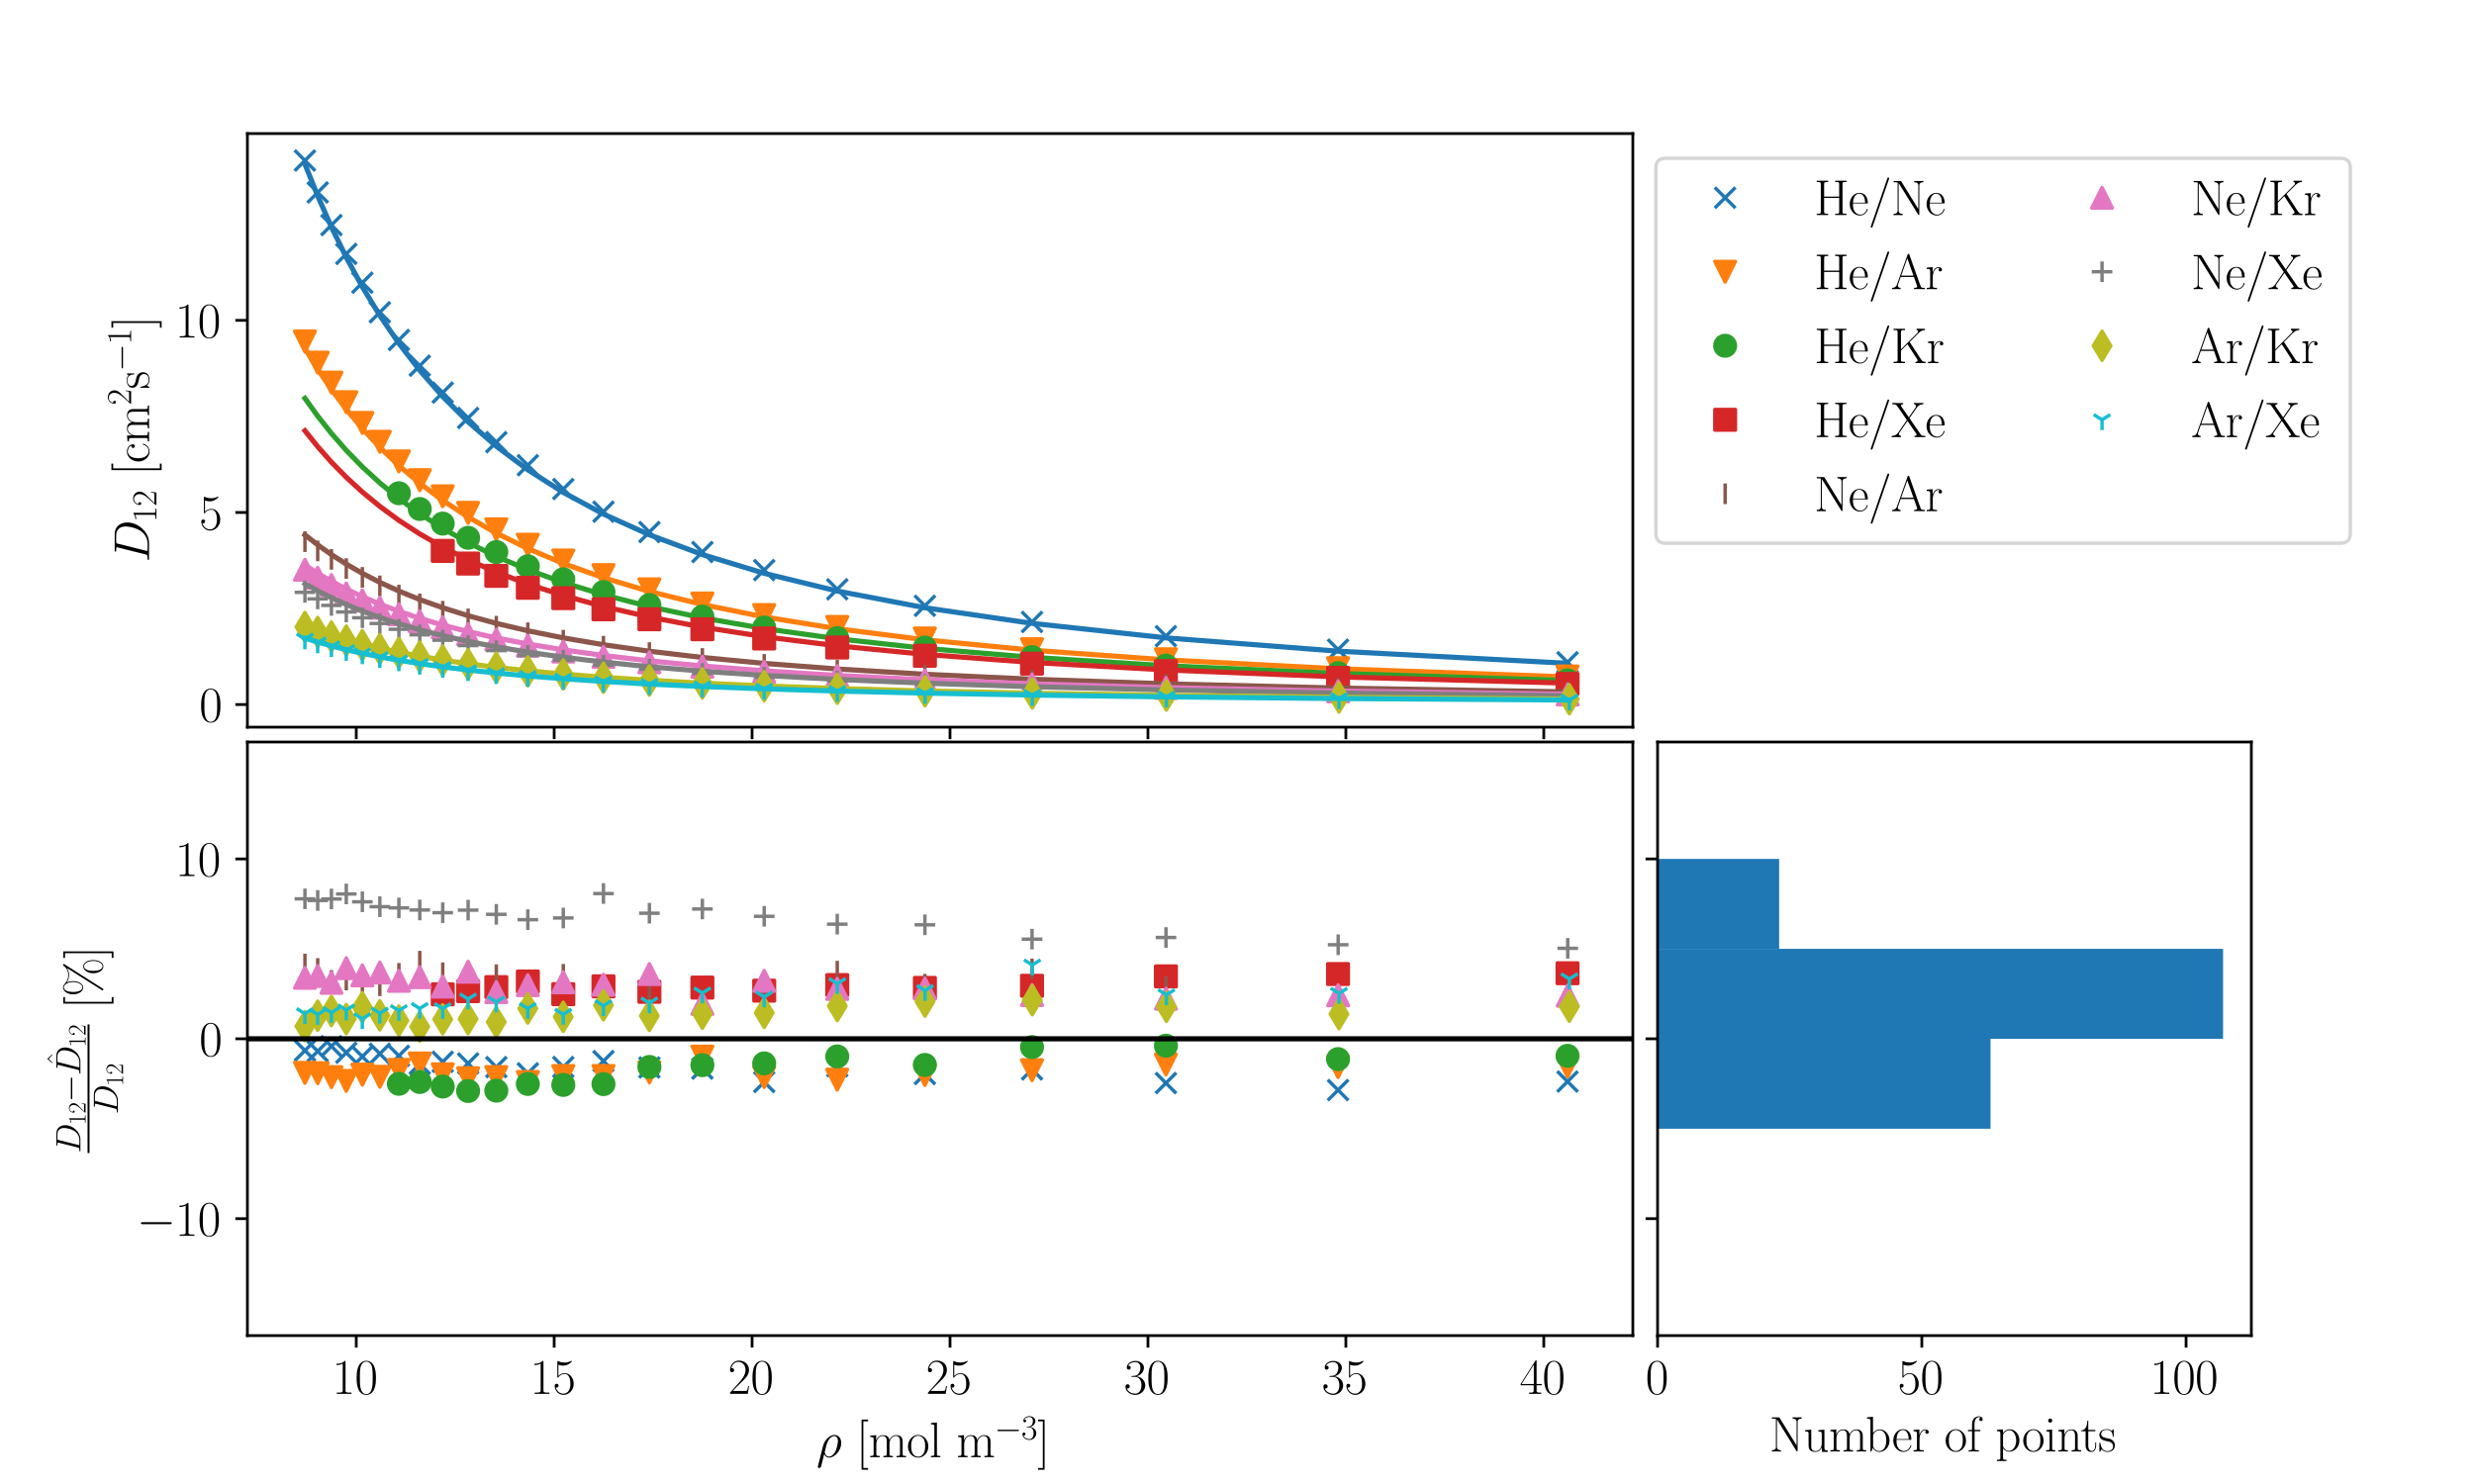 <?xml version="1.0" encoding="utf-8" standalone="no"?>
<!DOCTYPE svg PUBLIC "-//W3C//DTD SVG 1.1//EN"
  "http://www.w3.org/Graphics/SVG/1.1/DTD/svg11.dtd">
<svg xmlns:xlink="http://www.w3.org/1999/xlink" width="720pt" height="432pt" viewBox="0 0 720 432" xmlns="http://www.w3.org/2000/svg" version="1.1">
 <defs>
  <style type="text/css">*{stroke-linejoin: round; stroke-linecap: butt}</style>
 </defs>
 <g id="figure_1">
  <g id="patch_1">
   <path d="M 0 432 
L 720 432 
L 720 0 
L 0 0 
z
" style="fill: #ffffff"/>
  </g>
  <g id="axes_1">
   <g id="patch_2">
    <path d="M 72 388.8 
L 475.2 388.8 
L 475.2 216 
L 72 216 
z
" style="fill: #ffffff"/>
   </g>
   <g id="matplotlib.axis_1">
    <g id="xtick_1">
     <g id="line2d_1">
      <defs>
       <path id="me3b5eca58a" d="M 0 0 
L 0 3.5 
" style="stroke: #000000; stroke-width: 0.8"/>
      </defs>
      <g>
       <use xlink:href="#me3b5eca58a" x="103.68" y="388.8" style="stroke: #000000; stroke-width: 0.8"/>
      </g>
     </g>
     <g id="text_1">
      <!-- $\mathdefault{10}$ -->
      <g transform="translate(96.656 405.763)scale(0.144 -0.144)">
       <defs>
        <path id="CMR17-31" d="M 1702 4058 
C 1702 4192 1696 4192 1606 4192 
C 1357 3916 979 3827 621 3827 
C 602 3827 570 3827 563 3808 
C 557 3795 557 3782 557 3648 
C 755 3648 1088 3686 1344 3839 
L 1344 461 
C 1344 236 1331 160 781 160 
L 589 160 
L 589 0 
C 896 0 1216 0 1523 0 
C 1830 0 2150 0 2458 0 
L 2458 160 
L 2266 160 
C 1715 160 1702 230 1702 458 
L 1702 4058 
z
" transform="scale(0.016)"/>
        <path id="CMR17-30" d="M 2688 2025 
C 2688 2416 2682 3080 2413 3591 
C 2176 4039 1798 4198 1466 4198 
C 1158 4198 768 4058 525 3597 
C 269 3118 243 2524 243 2025 
C 243 1661 250 1106 448 619 
C 723 -39 1216 -128 1466 -128 
C 1760 -128 2208 -7 2470 600 
C 2662 1042 2688 1559 2688 2025 
z
M 1466 -26 
C 1056 -26 813 325 723 812 
C 653 1188 653 1738 653 2096 
C 653 2588 653 2997 736 3387 
C 858 3929 1216 4096 1466 4096 
C 1728 4096 2067 3923 2189 3400 
C 2272 3036 2278 2607 2278 2096 
C 2278 1680 2278 1169 2202 792 
C 2067 95 1690 -26 1466 -26 
z
" transform="scale(0.016)"/>
       </defs>
       <use xlink:href="#CMR17-31" transform="scale(0.996)"/>
       <use xlink:href="#CMR17-30" transform="translate(45.69 0)scale(0.996)"/>
      </g>
     </g>
    </g>
    <g id="xtick_2">
     <g id="line2d_2">
      <g>
       <use xlink:href="#me3b5eca58a" x="161.28" y="388.8" style="stroke: #000000; stroke-width: 0.8"/>
      </g>
     </g>
     <g id="text_2">
      <!-- $\mathdefault{15}$ -->
      <g transform="translate(154.256 405.763)scale(0.144 -0.144)">
       <defs>
        <path id="CMR17-35" d="M 730 3692 
C 794 3666 1056 3584 1325 3584 
C 1920 3584 2246 3911 2432 4100 
C 2432 4157 2432 4192 2394 4192 
C 2387 4192 2374 4192 2323 4163 
C 2099 4058 1837 3973 1517 3973 
C 1325 3973 1037 3999 723 4139 
C 653 4171 640 4171 634 4171 
C 602 4171 595 4164 595 4037 
L 595 2203 
C 595 2089 595 2057 659 2057 
C 691 2057 704 2070 736 2114 
C 941 2401 1222 2522 1542 2522 
C 1766 2522 2246 2382 2246 1289 
C 2246 1085 2246 715 2054 421 
C 1894 159 1645 25 1370 25 
C 947 25 518 320 403 814 
C 429 807 480 795 506 795 
C 589 795 749 840 749 1038 
C 749 1210 627 1280 506 1280 
C 358 1280 262 1190 262 1011 
C 262 454 704 -128 1382 -128 
C 2042 -128 2669 440 2669 1264 
C 2669 2030 2170 2624 1549 2624 
C 1222 2624 947 2503 730 2274 
L 730 3692 
z
" transform="scale(0.016)"/>
       </defs>
       <use xlink:href="#CMR17-31" transform="scale(0.996)"/>
       <use xlink:href="#CMR17-35" transform="translate(45.69 0)scale(0.996)"/>
      </g>
     </g>
    </g>
    <g id="xtick_3">
     <g id="line2d_3">
      <g>
       <use xlink:href="#me3b5eca58a" x="218.88" y="388.8" style="stroke: #000000; stroke-width: 0.8"/>
      </g>
     </g>
     <g id="text_3">
      <!-- $\mathdefault{20}$ -->
      <g transform="translate(211.856 405.763)scale(0.144 -0.144)">
       <defs>
        <path id="CMR17-32" d="M 2669 989 
L 2554 989 
C 2490 536 2438 459 2413 420 
C 2381 369 1920 369 1830 369 
L 602 369 
C 832 619 1280 1072 1824 1597 
C 2214 1967 2669 2402 2669 3035 
C 2669 3790 2067 4224 1395 4224 
C 691 4224 262 3604 262 3030 
C 262 2780 448 2748 525 2748 
C 589 2748 781 2787 781 3010 
C 781 3207 614 3264 525 3264 
C 486 3264 448 3258 422 3245 
C 544 3790 915 4058 1306 4058 
C 1862 4058 2227 3617 2227 3035 
C 2227 2479 1901 2000 1536 1584 
L 262 146 
L 262 0 
L 2515 0 
L 2669 989 
z
" transform="scale(0.016)"/>
       </defs>
       <use xlink:href="#CMR17-32" transform="scale(0.996)"/>
       <use xlink:href="#CMR17-30" transform="translate(45.69 0)scale(0.996)"/>
      </g>
     </g>
    </g>
    <g id="xtick_4">
     <g id="line2d_4">
      <g>
       <use xlink:href="#me3b5eca58a" x="276.48" y="388.8" style="stroke: #000000; stroke-width: 0.8"/>
      </g>
     </g>
     <g id="text_4">
      <!-- $\mathdefault{25}$ -->
      <g transform="translate(269.456 405.763)scale(0.144 -0.144)">
       <use xlink:href="#CMR17-32" transform="scale(0.996)"/>
       <use xlink:href="#CMR17-35" transform="translate(45.69 0)scale(0.996)"/>
      </g>
     </g>
    </g>
    <g id="xtick_5">
     <g id="line2d_5">
      <g>
       <use xlink:href="#me3b5eca58a" x="334.08" y="388.8" style="stroke: #000000; stroke-width: 0.8"/>
      </g>
     </g>
     <g id="text_5">
      <!-- $\mathdefault{30}$ -->
      <g transform="translate(327.056 405.763)scale(0.144 -0.144)">
       <defs>
        <path id="CMR17-33" d="M 1414 2157 
C 1984 2157 2234 1662 2234 1090 
C 2234 320 1824 25 1453 25 
C 1114 25 563 194 390 693 
C 422 680 454 680 486 680 
C 640 680 755 782 755 948 
C 755 1133 614 1216 486 1216 
C 378 1216 211 1165 211 926 
C 211 335 787 -128 1466 -128 
C 2176 -128 2720 430 2720 1085 
C 2720 1707 2208 2157 1600 2227 
C 2086 2328 2554 2756 2554 3329 
C 2554 3820 2048 4179 1472 4179 
C 890 4179 378 3829 378 3329 
C 378 3110 544 3072 627 3072 
C 762 3072 877 3155 877 3321 
C 877 3486 762 3569 627 3569 
C 602 3569 570 3569 544 3557 
C 730 3959 1235 4032 1459 4032 
C 1683 4032 2106 3925 2106 3320 
C 2106 3143 2080 2828 1862 2550 
C 1670 2304 1453 2304 1242 2284 
C 1210 2284 1062 2269 1037 2269 
C 992 2263 966 2257 966 2208 
C 966 2163 973 2157 1101 2157 
L 1414 2157 
z
" transform="scale(0.016)"/>
       </defs>
       <use xlink:href="#CMR17-33" transform="scale(0.996)"/>
       <use xlink:href="#CMR17-30" transform="translate(45.69 0)scale(0.996)"/>
      </g>
     </g>
    </g>
    <g id="xtick_6">
     <g id="line2d_6">
      <g>
       <use xlink:href="#me3b5eca58a" x="391.68" y="388.8" style="stroke: #000000; stroke-width: 0.8"/>
      </g>
     </g>
     <g id="text_6">
      <!-- $\mathdefault{35}$ -->
      <g transform="translate(384.656 405.763)scale(0.144 -0.144)">
       <use xlink:href="#CMR17-33" transform="scale(0.996)"/>
       <use xlink:href="#CMR17-35" transform="translate(45.69 0)scale(0.996)"/>
      </g>
     </g>
    </g>
    <g id="xtick_7">
     <g id="line2d_7">
      <g>
       <use xlink:href="#me3b5eca58a" x="449.28" y="388.8" style="stroke: #000000; stroke-width: 0.8"/>
      </g>
     </g>
     <g id="text_7">
      <!-- $\mathdefault{40}$ -->
      <g transform="translate(442.256 405.763)scale(0.144 -0.144)">
       <defs>
        <path id="CMR17-34" d="M 2150 4122 
C 2150 4256 2144 4256 2029 4256 
L 128 1254 
L 128 1088 
L 1779 1088 
L 1779 457 
C 1779 224 1766 160 1318 160 
L 1197 160 
L 1197 0 
C 1402 0 1747 0 1965 0 
C 2182 0 2528 0 2733 0 
L 2733 160 
L 2611 160 
C 2163 160 2150 224 2150 457 
L 2150 1088 
L 2803 1088 
L 2803 1254 
L 2150 1254 
L 2150 4122 
z
M 1798 3703 
L 1798 1254 
L 256 1254 
L 1798 3703 
z
" transform="scale(0.016)"/>
       </defs>
       <use xlink:href="#CMR17-34" transform="scale(0.996)"/>
       <use xlink:href="#CMR17-30" transform="translate(45.69 0)scale(0.996)"/>
      </g>
     </g>
    </g>
    <g id="text_8">
     <!-- $\rho$ [mol m$^{-3}$] -->
     <g transform="translate(237.61 424.179)scale(0.144 -0.144)">
      <defs>
       <path id="CMMI12-1a" d="M 198 -1107 
C 192 -1139 179 -1177 179 -1216 
C 179 -1312 256 -1376 352 -1376 
C 448 -1376 538 -1312 576 -1222 
C 602 -1164 781 -397 986 390 
C 1114 70 1350 -64 1600 -64 
C 2323 -64 3142 830 3142 1795 
C 3142 2478 2726 2816 2285 2816 
C 1722 2816 1037 2235 826 1385 
L 198 -1107 
z
M 1594 64 
C 1158 64 1050 569 1050 645 
C 1050 684 1210 1295 1229 1391 
C 1555 2670 2182 2670 2278 2670 
C 2566 2670 2726 2410 2726 2036 
C 2726 1712 2554 1084 2445 819 
C 2253 381 1920 64 1594 64 
z
" transform="scale(0.016)"/>
       <path id="CMR17-5b" d="M 1504 -1600 
L 1504 -1377 
L 902 -1377 
L 902 4544 
L 1504 4544 
L 1504 4767 
L 678 4767 
L 678 -1600 
L 1504 -1600 
z
" transform="scale(0.016)"/>
       <path id="CMR17-6d" d="M 4326 1933 
C 4326 2252 4269 2790 3507 2790 
C 3072 2790 2771 2496 2656 2151 
L 2650 2151 
C 2573 2676 2195 2790 1837 2790 
C 1331 2790 1069 2400 973 2144 
L 966 2144 
L 966 2790 
L 211 2720 
L 211 2554 
C 589 2554 646 2515 646 2208 
L 646 428 
C 646 184 621 153 211 153 
L 211 -13 
C 365 0 646 0 813 0 
C 979 0 1267 0 1421 -13 
L 1421 153 
C 1011 153 986 178 986 428 
L 986 1658 
C 986 2247 1344 2688 1792 2688 
C 2266 2688 2317 2266 2317 1958 
L 2317 428 
C 2317 184 2291 153 1882 153 
L 1882 -13 
C 2035 0 2317 0 2483 0 
C 2650 0 2938 0 3091 -13 
L 3091 153 
C 2682 153 2656 178 2656 428 
L 2656 1658 
C 2656 2247 3014 2688 3462 2688 
C 3936 2688 3987 2266 3987 1958 
L 3987 428 
C 3987 184 3962 153 3552 153 
L 3552 -13 
C 3706 0 3987 0 4154 0 
C 4320 0 4608 0 4762 -13 
L 4762 153 
C 4352 153 4326 178 4326 428 
L 4326 1933 
z
" transform="scale(0.016)"/>
       <path id="CMR17-6f" d="M 2758 1356 
C 2758 2176 2163 2816 1466 2816 
C 768 2816 173 2176 173 1356 
C 173 551 768 -64 1466 -64 
C 2163 -64 2758 551 2758 1356 
z
M 1466 51 
C 1165 51 909 230 762 480 
C 602 767 582 1126 582 1408 
C 582 1677 595 2010 762 2298 
C 890 2509 1139 2714 1466 2714 
C 1754 2714 1997 2554 2150 2330 
C 2349 2029 2349 1607 2349 1408 
C 2349 1158 2336 775 2163 467 
C 1984 173 1709 51 1466 51 
z
" transform="scale(0.016)"/>
       <path id="CMR17-6c" d="M 979 4396 
L 218 4326 
L 218 4160 
C 595 4160 653 4122 653 3817 
L 653 426 
C 653 184 627 153 218 153 
L 218 -13 
C 371 0 653 0 813 0 
C 979 0 1261 0 1414 -13 
L 1414 153 
C 1005 153 979 178 979 426 
L 979 4396 
z
" transform="scale(0.016)"/>
       <path id="CMSY10-0" d="M 4218 1472 
C 4326 1472 4442 1472 4442 1600 
C 4442 1728 4326 1728 4218 1728 
L 755 1728 
C 646 1728 531 1728 531 1600 
C 531 1472 646 1472 755 1472 
L 4218 1472 
z
" transform="scale(0.016)"/>
       <path id="CMR17-5d" d="M 915 4767 
L 90 4767 
L 90 4544 
L 691 4544 
L 691 -1377 
L 90 -1377 
L 90 -1600 
L 915 -1600 
L 915 4767 
z
" transform="scale(0.016)"/>
      </defs>
      <use xlink:href="#CMMI12-1a" transform="scale(0.996)"/>
      <use xlink:href="#CMR17-5b" transform="translate(80.39 0)scale(0.996)"/>
      <use xlink:href="#CMR17-6d" transform="translate(105.261 0)scale(0.996)"/>
      <use xlink:href="#CMR17-6f" transform="translate(182.181 0)scale(0.996)"/>
      <use xlink:href="#CMR17-6c" transform="translate(227.871 0)scale(0.996)"/>
      <use xlink:href="#CMR17-6d" transform="translate(282.818 0)scale(0.996)"/>
      <use xlink:href="#CMSY10-0" transform="translate(359.738 36.154)scale(0.697)"/>
      <use xlink:href="#CMR17-33" transform="translate(413.979 36.154)scale(0.697)"/>
      <use xlink:href="#CMR17-5d" transform="translate(446.46 0)scale(0.996)"/>
     </g>
    </g>
   </g>
   <g id="matplotlib.axis_2">
    <g id="ytick_1">
     <g id="line2d_8">
      <defs>
       <path id="m63542495f5" d="M 0 0 
L -3.5 0 
" style="stroke: #000000; stroke-width: 0.8"/>
      </defs>
      <g>
       <use xlink:href="#m63542495f5" x="72" y="354.764" style="stroke: #000000; stroke-width: 0.8"/>
      </g>
     </g>
     <g id="text_9">
      <!-- $\mathdefault{−10}$ -->
      <g transform="translate(39.795 359.745)scale(0.144 -0.144)">
       <use xlink:href="#CMSY10-0" transform="scale(0.996)"/>
       <use xlink:href="#CMR17-31" transform="translate(77.487 0)scale(0.996)"/>
       <use xlink:href="#CMR17-30" transform="translate(123.178 0)scale(0.996)"/>
      </g>
     </g>
    </g>
    <g id="ytick_2">
     <g id="line2d_9">
      <g>
       <use xlink:href="#m63542495f5" x="72" y="302.4" style="stroke: #000000; stroke-width: 0.8"/>
      </g>
     </g>
     <g id="text_10">
      <!-- $\mathdefault{0}$ -->
      <g transform="translate(57.976 307.381)scale(0.144 -0.144)">
       <use xlink:href="#CMR17-30" transform="scale(0.996)"/>
      </g>
     </g>
    </g>
    <g id="ytick_3">
     <g id="line2d_10">
      <g>
       <use xlink:href="#m63542495f5" x="72" y="250.036" style="stroke: #000000; stroke-width: 0.8"/>
      </g>
     </g>
     <g id="text_11">
      <!-- $\mathdefault{10}$ -->
      <g transform="translate(50.953 255.018)scale(0.144 -0.144)">
       <use xlink:href="#CMR17-31" transform="scale(0.996)"/>
       <use xlink:href="#CMR17-30" transform="translate(45.69 0)scale(0.996)"/>
      </g>
     </g>
    </g>
    <g id="text_12">
     <!-- $\frac{D_{12} - \hat{D}_{12}}{D_{12}} $ [\%] -->
     <g transform="translate(29.353 335.657)rotate(-90)scale(0.144 -0.144)">
      <defs>
       <path id="CMMI12-44" d="M 1005 472 
C 947 249 934 185 486 185 
C 365 185 301 185 301 70 
C 301 0 339 0 467 0 
L 2496 0 
C 3789 0 5050 1332 5050 2753 
C 5050 3671 4499 4352 3584 4352 
L 1530 4352 
C 1408 4352 1350 4352 1350 4231 
C 1350 4167 1408 4167 1504 4167 
C 1894 4167 1894 4116 1894 4046 
C 1894 4034 1894 3995 1869 3899 
L 1005 472 
z
M 2355 3931 
C 2413 4167 2438 4167 2688 4167 
L 3392 4167 
C 3994 4167 4544 3842 4544 2963 
C 4544 2644 4416 1536 3795 835 
C 3616 625 3130 185 2394 185 
L 1664 185 
C 1574 185 1562 185 1523 192 
C 1453 198 1446 211 1446 262 
C 1446 307 1459 345 1472 402 
L 2355 3931 
z
" transform="scale(0.016)"/>
       <path id="CMR17-5e" d="M 1466 4421 
L 678 3555 
L 755 3478 
L 1466 4166 
L 2176 3478 
L 2253 3555 
L 1466 4421 
z
" transform="scale(0.016)"/>
       <path id="CMR17-25" d="M 4640 959 
C 4640 1698 4275 2240 3846 2240 
C 3411 2240 2970 1736 2970 959 
C 2970 183 3405 -320 3846 -320 
C 4275 -320 4640 215 4640 959 
z
M 3853 -218 
C 3686 -218 3270 -66 3270 959 
C 3270 1991 3686 2138 3853 2138 
C 4205 2138 4525 1634 4525 959 
C 4525 285 4205 -218 3853 -218 
z
M 4083 4577 
C 4128 4647 4134 4653 4134 4685 
C 4134 4761 4077 4800 4026 4800 
C 3962 4800 3936 4756 3891 4706 
C 3520 4190 3008 4134 2746 4134 
C 2106 4134 1715 4494 1594 4607 
C 1510 4682 1389 4800 1171 4800 
C 736 4800 294 4296 294 3519 
C 294 2743 730 2240 1171 2240 
C 1600 2240 1965 2778 1965 3527 
C 1965 3969 1830 4270 1811 4308 
C 2202 4064 2586 4032 2752 4032 
C 3162 4032 3456 4183 3616 4289 
L 3622 4283 
L 858 -84 
C 800 -174 800 -187 800 -206 
C 800 -276 858 -320 915 -320 
C 973 -320 992 -289 1037 -218 
L 4083 4577 
z
M 1178 2342 
C 1011 2342 595 2494 595 3519 
C 595 4551 1011 4698 1178 4698 
C 1530 4698 1850 4194 1850 3519 
C 1850 2845 1530 2342 1178 2342 
z
" transform="scale(0.016)"/>
      </defs>
      <use xlink:href="#CMMI12-44" transform="translate(0 41.345)scale(0.697)"/>
      <use xlink:href="#CMR17-31" transform="translate(56.696 30.884)scale(0.498)"/>
      <use xlink:href="#CMR17-32" transform="translate(79.541 30.884)scale(0.498)"/>
      <use xlink:href="#CMSY10-0" transform="translate(102.884 41.345)scale(0.697)"/>
      <use xlink:href="#CMR17-5e" transform="translate(174.224 58.977)scale(0.697)"/>
      <use xlink:href="#CMMI12-44" transform="translate(157.125 41.345)scale(0.697)"/>
      <use xlink:href="#CMR17-31" transform="translate(213.821 30.884)scale(0.498)"/>
      <use xlink:href="#CMR17-32" transform="translate(236.666 30.884)scale(0.498)"/>
      <use xlink:href="#CMMI12-44" transform="translate(78.563 -34.355)scale(0.697)"/>
      <use xlink:href="#CMR17-31" transform="translate(135.258 -44.816)scale(0.498)"/>
      <use xlink:href="#CMR17-32" transform="translate(158.104 -44.816)scale(0.498)"/>
      <use xlink:href="#CMR17-5b" transform="translate(291.281 0)scale(0.996)"/>
      <use xlink:href="#CMR17-25" transform="translate(316.152 0)scale(0.996)"/>
      <use xlink:href="#CMR17-5d" transform="translate(393.072 0)scale(0.996)"/>
      <path d="M 0 22.914 
L 260.01 22.914 
L 260.01 26.899 
L 0 26.899 
L 0 22.914 
z
"/>
     </g>
    </g>
   </g>
   <g id="line2d_11">
    <defs>
     <path id="m286dc1d7e3" d="M -3 3 
L 3 -3 
M -3 -3 
L 3 3 
" style="stroke: #1f77b4"/>
    </defs>
    <g clip-path="url(#pba589371ed)">
     <use xlink:href="#m286dc1d7e3" x="456.192" y="314.846" style="fill: #1f77b4; stroke: #1f77b4"/>
     <use xlink:href="#m286dc1d7e3" x="389.408" y="317.326" style="fill: #1f77b4; stroke: #1f77b4"/>
     <use xlink:href="#m286dc1d7e3" x="339.313" y="315.284" style="fill: #1f77b4; stroke: #1f77b4"/>
     <use xlink:href="#m286dc1d7e3" x="300.346" y="311.311" style="fill: #1f77b4; stroke: #1f77b4"/>
     <use xlink:href="#m286dc1d7e3" x="269.17" y="312.644" style="fill: #1f77b4; stroke: #1f77b4"/>
     <use xlink:href="#m286dc1d7e3" x="243.661" y="310.395" style="fill: #1f77b4; stroke: #1f77b4"/>
     <use xlink:href="#m286dc1d7e3" x="222.402" y="314.974" style="fill: #1f77b4; stroke: #1f77b4"/>
     <use xlink:href="#m286dc1d7e3" x="204.413" y="311.071" style="fill: #1f77b4; stroke: #1f77b4"/>
     <use xlink:href="#m286dc1d7e3" x="188.993" y="310.748" style="fill: #1f77b4; stroke: #1f77b4"/>
     <use xlink:href="#m286dc1d7e3" x="175.628" y="308.882" style="fill: #1f77b4; stroke: #1f77b4"/>
     <use xlink:href="#m286dc1d7e3" x="163.934" y="310.614" style="fill: #1f77b4; stroke: #1f77b4"/>
     <use xlink:href="#m286dc1d7e3" x="153.615" y="312.455" style="fill: #1f77b4; stroke: #1f77b4"/>
     <use xlink:href="#m286dc1d7e3" x="144.443" y="310.646" style="fill: #1f77b4; stroke: #1f77b4"/>
     <use xlink:href="#m286dc1d7e3" x="136.236" y="309.57" style="fill: #1f77b4; stroke: #1f77b4"/>
     <use xlink:href="#m286dc1d7e3" x="128.849" y="309.095" style="fill: #1f77b4; stroke: #1f77b4"/>
     <use xlink:href="#m286dc1d7e3" x="122.166" y="309.702" style="fill: #1f77b4; stroke: #1f77b4"/>
     <use xlink:href="#m286dc1d7e3" x="116.09" y="307.362" style="fill: #1f77b4; stroke: #1f77b4"/>
     <use xlink:href="#m286dc1d7e3" x="110.543" y="306.76" style="fill: #1f77b4; stroke: #1f77b4"/>
     <use xlink:href="#m286dc1d7e3" x="105.457" y="307.578" style="fill: #1f77b4; stroke: #1f77b4"/>
     <use xlink:href="#m286dc1d7e3" x="100.779" y="306.455" style="fill: #1f77b4; stroke: #1f77b4"/>
     <use xlink:href="#m286dc1d7e3" x="96.46" y="304.576" style="fill: #1f77b4; stroke: #1f77b4"/>
     <use xlink:href="#m286dc1d7e3" x="92.461" y="306.03" style="fill: #1f77b4; stroke: #1f77b4"/>
     <use xlink:href="#m286dc1d7e3" x="88.748" y="305.818" style="fill: #1f77b4; stroke: #1f77b4"/>
    </g>
   </g>
   <g id="line2d_12">
    <defs>
     <path id="m3e2dc6e48c" d="M -0 3 
L 3 -3 
L -3 -3 
z
" style="stroke: #ff7f0e; stroke-linejoin: miter"/>
    </defs>
    <g clip-path="url(#pba589371ed)">
     <use xlink:href="#m3e2dc6e48c" x="456.19" y="310.479" style="fill: #ff7f0e; stroke: #ff7f0e; stroke-linejoin: miter"/>
     <use xlink:href="#m3e2dc6e48c" x="389.406" y="310.621" style="fill: #ff7f0e; stroke: #ff7f0e; stroke-linejoin: miter"/>
     <use xlink:href="#m3e2dc6e48c" x="339.312" y="309.873" style="fill: #ff7f0e; stroke: #ff7f0e; stroke-linejoin: miter"/>
     <use xlink:href="#m3e2dc6e48c" x="300.345" y="311.551" style="fill: #ff7f0e; stroke: #ff7f0e; stroke-linejoin: miter"/>
     <use xlink:href="#m3e2dc6e48c" x="269.169" y="312.941" style="fill: #ff7f0e; stroke: #ff7f0e; stroke-linejoin: miter"/>
     <use xlink:href="#m3e2dc6e48c" x="243.66" y="314.298" style="fill: #ff7f0e; stroke: #ff7f0e; stroke-linejoin: miter"/>
     <use xlink:href="#m3e2dc6e48c" x="222.401" y="313.534" style="fill: #ff7f0e; stroke: #ff7f0e; stroke-linejoin: miter"/>
     <use xlink:href="#m3e2dc6e48c" x="204.412" y="307.594" style="fill: #ff7f0e; stroke: #ff7f0e; stroke-linejoin: miter"/>
     <use xlink:href="#m3e2dc6e48c" x="188.992" y="312.175" style="fill: #ff7f0e; stroke: #ff7f0e; stroke-linejoin: miter"/>
     <use xlink:href="#m3e2dc6e48c" x="175.628" y="313.229" style="fill: #ff7f0e; stroke: #ff7f0e; stroke-linejoin: miter"/>
     <use xlink:href="#m3e2dc6e48c" x="163.933" y="313.227" style="fill: #ff7f0e; stroke: #ff7f0e; stroke-linejoin: miter"/>
     <use xlink:href="#m3e2dc6e48c" x="153.615" y="314.973" style="fill: #ff7f0e; stroke: #ff7f0e; stroke-linejoin: miter"/>
     <use xlink:href="#m3e2dc6e48c" x="144.442" y="313.545" style="fill: #ff7f0e; stroke: #ff7f0e; stroke-linejoin: miter"/>
     <use xlink:href="#m3e2dc6e48c" x="136.235" y="313.872" style="fill: #ff7f0e; stroke: #ff7f0e; stroke-linejoin: miter"/>
     <use xlink:href="#m3e2dc6e48c" x="128.849" y="312.734" style="fill: #ff7f0e; stroke: #ff7f0e; stroke-linejoin: miter"/>
     <use xlink:href="#m3e2dc6e48c" x="122.166" y="309.594" style="fill: #ff7f0e; stroke: #ff7f0e; stroke-linejoin: miter"/>
     <use xlink:href="#m3e2dc6e48c" x="116.09" y="311.447" style="fill: #ff7f0e; stroke: #ff7f0e; stroke-linejoin: miter"/>
     <use xlink:href="#m3e2dc6e48c" x="110.542" y="313.469" style="fill: #ff7f0e; stroke: #ff7f0e; stroke-linejoin: miter"/>
     <use xlink:href="#m3e2dc6e48c" x="105.457" y="312.837" style="fill: #ff7f0e; stroke: #ff7f0e; stroke-linejoin: miter"/>
     <use xlink:href="#m3e2dc6e48c" x="100.779" y="314.65" style="fill: #ff7f0e; stroke: #ff7f0e; stroke-linejoin: miter"/>
     <use xlink:href="#m3e2dc6e48c" x="96.46" y="313.569" style="fill: #ff7f0e; stroke: #ff7f0e; stroke-linejoin: miter"/>
     <use xlink:href="#m3e2dc6e48c" x="92.461" y="312.419" style="fill: #ff7f0e; stroke: #ff7f0e; stroke-linejoin: miter"/>
     <use xlink:href="#m3e2dc6e48c" x="88.748" y="312.307" style="fill: #ff7f0e; stroke: #ff7f0e; stroke-linejoin: miter"/>
    </g>
   </g>
   <g id="line2d_13">
    <defs>
     <path id="m04e1b89950" d="M 0 3 
C 0.796 3 1.559 2.684 2.121 2.121 
C 2.684 1.559 3 0.796 3 0 
C 3 -0.796 2.684 -1.559 2.121 -2.121 
C 1.559 -2.684 0.796 -3 0 -3 
C -0.796 -3 -1.559 -2.684 -2.121 -2.121 
C -2.684 -1.559 -3 -0.796 -3 0 
C -3 0.796 -2.684 1.559 -2.121 2.121 
C -1.559 2.684 -0.796 3 0 3 
z
" style="stroke: #2ca02c"/>
    </defs>
    <g clip-path="url(#pba589371ed)">
     <use xlink:href="#m04e1b89950" x="456.19" y="307.355" style="fill: #2ca02c; stroke: #2ca02c"/>
     <use xlink:href="#m04e1b89950" x="389.406" y="308.312" style="fill: #2ca02c; stroke: #2ca02c"/>
     <use xlink:href="#m04e1b89950" x="339.311" y="304.405" style="fill: #2ca02c; stroke: #2ca02c"/>
     <use xlink:href="#m04e1b89950" x="300.345" y="304.824" style="fill: #2ca02c; stroke: #2ca02c"/>
     <use xlink:href="#m04e1b89950" x="269.169" y="310.013" style="fill: #2ca02c; stroke: #2ca02c"/>
     <use xlink:href="#m04e1b89950" x="243.66" y="307.534" style="fill: #2ca02c; stroke: #2ca02c"/>
     <use xlink:href="#m04e1b89950" x="222.401" y="309.558" style="fill: #2ca02c; stroke: #2ca02c"/>
     <use xlink:href="#m04e1b89950" x="204.412" y="310.07" style="fill: #2ca02c; stroke: #2ca02c"/>
     <use xlink:href="#m04e1b89950" x="188.992" y="310.593" style="fill: #2ca02c; stroke: #2ca02c"/>
     <use xlink:href="#m04e1b89950" x="175.627" y="315.587" style="fill: #2ca02c; stroke: #2ca02c"/>
     <use xlink:href="#m04e1b89950" x="163.933" y="315.823" style="fill: #2ca02c; stroke: #2ca02c"/>
     <use xlink:href="#m04e1b89950" x="153.615" y="315.54" style="fill: #2ca02c; stroke: #2ca02c"/>
     <use xlink:href="#m04e1b89950" x="144.442" y="317.497" style="fill: #2ca02c; stroke: #2ca02c"/>
     <use xlink:href="#m04e1b89950" x="136.235" y="317.595" style="fill: #2ca02c; stroke: #2ca02c"/>
     <use xlink:href="#m04e1b89950" x="128.849" y="316.298" style="fill: #2ca02c; stroke: #2ca02c"/>
     <use xlink:href="#m04e1b89950" x="122.165" y="314.977" style="fill: #2ca02c; stroke: #2ca02c"/>
     <use xlink:href="#m04e1b89950" x="116.09" y="315.499" style="fill: #2ca02c; stroke: #2ca02c"/>
    </g>
   </g>
   <g id="line2d_14">
    <defs>
     <path id="m0bd9fa18ca" d="M -3 3 
L 3 3 
L 3 -3 
L -3 -3 
z
" style="stroke: #d62728; stroke-linejoin: miter"/>
    </defs>
    <g clip-path="url(#pba589371ed)">
     <use xlink:href="#m0bd9fa18ca" x="456.19" y="283.312" style="fill: #d62728; stroke: #d62728; stroke-linejoin: miter"/>
     <use xlink:href="#m0bd9fa18ca" x="389.406" y="283.549" style="fill: #d62728; stroke: #d62728; stroke-linejoin: miter"/>
     <use xlink:href="#m0bd9fa18ca" x="339.311" y="284.232" style="fill: #d62728; stroke: #d62728; stroke-linejoin: miter"/>
     <use xlink:href="#m0bd9fa18ca" x="300.344" y="286.961" style="fill: #d62728; stroke: #d62728; stroke-linejoin: miter"/>
     <use xlink:href="#m0bd9fa18ca" x="269.169" y="287.577" style="fill: #d62728; stroke: #d62728; stroke-linejoin: miter"/>
     <use xlink:href="#m0bd9fa18ca" x="243.659" y="286.76" style="fill: #d62728; stroke: #d62728; stroke-linejoin: miter"/>
     <use xlink:href="#m0bd9fa18ca" x="222.401" y="288.381" style="fill: #d62728; stroke: #d62728; stroke-linejoin: miter"/>
     <use xlink:href="#m0bd9fa18ca" x="204.411" y="287.491" style="fill: #d62728; stroke: #d62728; stroke-linejoin: miter"/>
     <use xlink:href="#m0bd9fa18ca" x="188.992" y="288.717" style="fill: #d62728; stroke: #d62728; stroke-linejoin: miter"/>
     <use xlink:href="#m0bd9fa18ca" x="175.627" y="287.122" style="fill: #d62728; stroke: #d62728; stroke-linejoin: miter"/>
     <use xlink:href="#m0bd9fa18ca" x="163.933" y="289.408" style="fill: #d62728; stroke: #d62728; stroke-linejoin: miter"/>
     <use xlink:href="#m0bd9fa18ca" x="153.614" y="285.711" style="fill: #d62728; stroke: #d62728; stroke-linejoin: miter"/>
     <use xlink:href="#m0bd9fa18ca" x="144.442" y="287.353" style="fill: #d62728; stroke: #d62728; stroke-linejoin: miter"/>
     <use xlink:href="#m0bd9fa18ca" x="136.235" y="288.539" style="fill: #d62728; stroke: #d62728; stroke-linejoin: miter"/>
     <use xlink:href="#m0bd9fa18ca" x="128.848" y="289.452" style="fill: #d62728; stroke: #d62728; stroke-linejoin: miter"/>
    </g>
   </g>
   <g id="line2d_15">
    <defs>
     <path id="mc4abd3889c" d="M 0 3 
L 0 -3 
" style="stroke: #8c564b"/>
    </defs>
    <g clip-path="url(#pba589371ed)">
     <use xlink:href="#mc4abd3889c" x="456.25" y="290.633" style="fill: #8c564b; stroke: #8c564b"/>
     <use xlink:href="#mc4abd3889c" x="389.438" y="290.915" style="fill: #8c564b; stroke: #8c564b"/>
     <use xlink:href="#mc4abd3889c" x="339.329" y="287.247" style="fill: #8c564b; stroke: #8c564b"/>
     <use xlink:href="#mc4abd3889c" x="300.355" y="282.053" style="fill: #8c564b; stroke: #8c564b"/>
     <use xlink:href="#mc4abd3889c" x="269.175" y="286.503" style="fill: #8c564b; stroke: #8c564b"/>
     <use xlink:href="#mc4abd3889c" x="243.663" y="282.704" style="fill: #8c564b; stroke: #8c564b"/>
     <use xlink:href="#mc4abd3889c" x="222.403" y="289.165" style="fill: #8c564b; stroke: #8c564b"/>
     <use xlink:href="#mc4abd3889c" x="204.413" y="291.292" style="fill: #8c564b; stroke: #8c564b"/>
     <use xlink:href="#mc4abd3889c" x="188.992" y="289.827" style="fill: #8c564b; stroke: #8c564b"/>
     <use xlink:href="#mc4abd3889c" x="175.627" y="289.512" style="fill: #8c564b; stroke: #8c564b"/>
     <use xlink:href="#mc4abd3889c" x="163.933" y="283.628" style="fill: #8c564b; stroke: #8c564b"/>
     <use xlink:href="#mc4abd3889c" x="153.614" y="288.358" style="fill: #8c564b; stroke: #8c564b"/>
     <use xlink:href="#mc4abd3889c" x="144.441" y="283.729" style="fill: #8c564b; stroke: #8c564b"/>
     <use xlink:href="#mc4abd3889c" x="136.234" y="283.03" style="fill: #8c564b; stroke: #8c564b"/>
     <use xlink:href="#mc4abd3889c" x="128.848" y="283.171" style="fill: #8c564b; stroke: #8c564b"/>
     <use xlink:href="#mc4abd3889c" x="122.165" y="279.788" style="fill: #8c564b; stroke: #8c564b"/>
     <use xlink:href="#mc4abd3889c" x="116.089" y="283.333" style="fill: #8c564b; stroke: #8c564b"/>
     <use xlink:href="#mc4abd3889c" x="110.542" y="286.96" style="fill: #8c564b; stroke: #8c564b"/>
     <use xlink:href="#mc4abd3889c" x="105.456" y="285.766" style="fill: #8c564b; stroke: #8c564b"/>
     <use xlink:href="#mc4abd3889c" x="100.778" y="285.285" style="fill: #8c564b; stroke: #8c564b"/>
     <use xlink:href="#mc4abd3889c" x="96.459" y="285.398" style="fill: #8c564b; stroke: #8c564b"/>
     <use xlink:href="#mc4abd3889c" x="92.461" y="281.913" style="fill: #8c564b; stroke: #8c564b"/>
     <use xlink:href="#mc4abd3889c" x="88.747" y="280.629" style="fill: #8c564b; stroke: #8c564b"/>
    </g>
   </g>
   <g id="line2d_16">
    <defs>
     <path id="mc4016470a6" d="M 0 -3 
L -3 3 
L 3 3 
z
" style="stroke: #e377c2; stroke-linejoin: miter"/>
    </defs>
    <g clip-path="url(#pba589371ed)">
     <use xlink:href="#mc4016470a6" x="456.251" y="289.848" style="fill: #e377c2; stroke: #e377c2; stroke-linejoin: miter"/>
     <use xlink:href="#mc4016470a6" x="389.439" y="289.717" style="fill: #e377c2; stroke: #e377c2; stroke-linejoin: miter"/>
     <use xlink:href="#mc4016470a6" x="339.33" y="290.728" style="fill: #e377c2; stroke: #e377c2; stroke-linejoin: miter"/>
     <use xlink:href="#mc4016470a6" x="300.355" y="289.672" style="fill: #e377c2; stroke: #e377c2; stroke-linejoin: miter"/>
     <use xlink:href="#mc4016470a6" x="269.175" y="287.779" style="fill: #e377c2; stroke: #e377c2; stroke-linejoin: miter"/>
     <use xlink:href="#mc4016470a6" x="243.663" y="287.882" style="fill: #e377c2; stroke: #e377c2; stroke-linejoin: miter"/>
     <use xlink:href="#mc4016470a6" x="222.403" y="285.525" style="fill: #e377c2; stroke: #e377c2; stroke-linejoin: miter"/>
     <use xlink:href="#mc4016470a6" x="204.413" y="292.24" style="fill: #e377c2; stroke: #e377c2; stroke-linejoin: miter"/>
     <use xlink:href="#mc4016470a6" x="188.992" y="283.545" style="fill: #e377c2; stroke: #e377c2; stroke-linejoin: miter"/>
     <use xlink:href="#mc4016470a6" x="175.627" y="286.645" style="fill: #e377c2; stroke: #e377c2; stroke-linejoin: miter"/>
     <use xlink:href="#mc4016470a6" x="163.933" y="285.938" style="fill: #e377c2; stroke: #e377c2; stroke-linejoin: miter"/>
     <use xlink:href="#mc4016470a6" x="153.614" y="286.788" style="fill: #e377c2; stroke: #e377c2; stroke-linejoin: miter"/>
     <use xlink:href="#mc4016470a6" x="144.441" y="288.806" style="fill: #e377c2; stroke: #e377c2; stroke-linejoin: miter"/>
     <use xlink:href="#mc4016470a6" x="136.234" y="282.877" style="fill: #e377c2; stroke: #e377c2; stroke-linejoin: miter"/>
     <use xlink:href="#mc4016470a6" x="128.848" y="287.215" style="fill: #e377c2; stroke: #e377c2; stroke-linejoin: miter"/>
     <use xlink:href="#mc4016470a6" x="122.165" y="284.469" style="fill: #e377c2; stroke: #e377c2; stroke-linejoin: miter"/>
     <use xlink:href="#mc4016470a6" x="116.089" y="285.516" style="fill: #e377c2; stroke: #e377c2; stroke-linejoin: miter"/>
     <use xlink:href="#mc4016470a6" x="110.542" y="283.104" style="fill: #e377c2; stroke: #e377c2; stroke-linejoin: miter"/>
     <use xlink:href="#mc4016470a6" x="105.456" y="283.932" style="fill: #e377c2; stroke: #e377c2; stroke-linejoin: miter"/>
     <use xlink:href="#mc4016470a6" x="100.778" y="281.838" style="fill: #e377c2; stroke: #e377c2; stroke-linejoin: miter"/>
     <use xlink:href="#mc4016470a6" x="96.459" y="286.102" style="fill: #e377c2; stroke: #e377c2; stroke-linejoin: miter"/>
     <use xlink:href="#mc4016470a6" x="92.461" y="284.103" style="fill: #e377c2; stroke: #e377c2; stroke-linejoin: miter"/>
     <use xlink:href="#mc4016470a6" x="88.747" y="284.637" style="fill: #e377c2; stroke: #e377c2; stroke-linejoin: miter"/>
    </g>
   </g>
   <g id="line2d_17">
    <defs>
     <path id="m034d2fdc67" d="M -3 0 
L 3 0 
M 0 3 
L 0 -3 
" style="stroke: #7f7f7f"/>
    </defs>
    <g clip-path="url(#pba589371ed)">
     <use xlink:href="#m034d2fdc67" x="456.253" y="276.057" style="fill: #7f7f7f; stroke: #7f7f7f"/>
     <use xlink:href="#m034d2fdc67" x="389.44" y="275.016" style="fill: #7f7f7f; stroke: #7f7f7f"/>
     <use xlink:href="#m034d2fdc67" x="339.33" y="272.906" style="fill: #7f7f7f; stroke: #7f7f7f"/>
     <use xlink:href="#m034d2fdc67" x="300.356" y="273.391" style="fill: #7f7f7f; stroke: #7f7f7f"/>
     <use xlink:href="#m034d2fdc67" x="269.175" y="269.215" style="fill: #7f7f7f; stroke: #7f7f7f"/>
     <use xlink:href="#m034d2fdc67" x="243.663" y="269.025" style="fill: #7f7f7f; stroke: #7f7f7f"/>
     <use xlink:href="#m034d2fdc67" x="222.403" y="266.737" style="fill: #7f7f7f; stroke: #7f7f7f"/>
     <use xlink:href="#m034d2fdc67" x="204.412" y="264.611" style="fill: #7f7f7f; stroke: #7f7f7f"/>
     <use xlink:href="#m034d2fdc67" x="188.992" y="265.842" style="fill: #7f7f7f; stroke: #7f7f7f"/>
     <use xlink:href="#m034d2fdc67" x="175.627" y="260.115" style="fill: #7f7f7f; stroke: #7f7f7f"/>
     <use xlink:href="#m034d2fdc67" x="163.933" y="267.235" style="fill: #7f7f7f; stroke: #7f7f7f"/>
     <use xlink:href="#m034d2fdc67" x="153.614" y="267.719" style="fill: #7f7f7f; stroke: #7f7f7f"/>
     <use xlink:href="#m034d2fdc67" x="144.441" y="266.172" style="fill: #7f7f7f; stroke: #7f7f7f"/>
     <use xlink:href="#m034d2fdc67" x="136.234" y="264.941" style="fill: #7f7f7f; stroke: #7f7f7f"/>
     <use xlink:href="#m034d2fdc67" x="128.848" y="265.692" style="fill: #7f7f7f; stroke: #7f7f7f"/>
     <use xlink:href="#m034d2fdc67" x="122.165" y="264.894" style="fill: #7f7f7f; stroke: #7f7f7f"/>
     <use xlink:href="#m034d2fdc67" x="116.089" y="264.29" style="fill: #7f7f7f; stroke: #7f7f7f"/>
     <use xlink:href="#m034d2fdc67" x="110.541" y="263.938" style="fill: #7f7f7f; stroke: #7f7f7f"/>
     <use xlink:href="#m034d2fdc67" x="105.456" y="262.515" style="fill: #7f7f7f; stroke: #7f7f7f"/>
     <use xlink:href="#m034d2fdc67" x="100.778" y="260.23" style="fill: #7f7f7f; stroke: #7f7f7f"/>
     <use xlink:href="#m034d2fdc67" x="96.459" y="261.698" style="fill: #7f7f7f; stroke: #7f7f7f"/>
     <use xlink:href="#m034d2fdc67" x="92.46" y="262.129" style="fill: #7f7f7f; stroke: #7f7f7f"/>
     <use xlink:href="#m034d2fdc67" x="88.747" y="261.656" style="fill: #7f7f7f; stroke: #7f7f7f"/>
    </g>
   </g>
   <g id="line2d_18">
    <defs>
     <path id="m9297b4c90b" d="M -0 4.243 
L 2.546 0 
L 0 -4.243 
L -2.546 -0 
z
" style="stroke: #bcbd22; stroke-linejoin: miter"/>
    </defs>
    <g clip-path="url(#pba589371ed)">
     <use xlink:href="#m9297b4c90b" x="456.713" y="293.053" style="fill: #bcbd22; stroke: #bcbd22; stroke-linejoin: miter"/>
     <use xlink:href="#m9297b4c90b" x="389.676" y="295.206" style="fill: #bcbd22; stroke: #bcbd22; stroke-linejoin: miter"/>
     <use xlink:href="#m9297b4c90b" x="339.454" y="293.083" style="fill: #bcbd22; stroke: #bcbd22; stroke-linejoin: miter"/>
     <use xlink:href="#m9297b4c90b" x="300.42" y="291.146" style="fill: #bcbd22; stroke: #bcbd22; stroke-linejoin: miter"/>
     <use xlink:href="#m9297b4c90b" x="269.206" y="291.559" style="fill: #bcbd22; stroke: #bcbd22; stroke-linejoin: miter"/>
     <use xlink:href="#m9297b4c90b" x="243.674" y="292.866" style="fill: #bcbd22; stroke: #bcbd22; stroke-linejoin: miter"/>
     <use xlink:href="#m9297b4c90b" x="222.402" y="294.854" style="fill: #bcbd22; stroke: #bcbd22; stroke-linejoin: miter"/>
     <use xlink:href="#m9297b4c90b" x="204.405" y="295.096" style="fill: #bcbd22; stroke: #bcbd22; stroke-linejoin: miter"/>
     <use xlink:href="#m9297b4c90b" x="188.981" y="295.732" style="fill: #bcbd22; stroke: #bcbd22; stroke-linejoin: miter"/>
     <use xlink:href="#m9297b4c90b" x="175.614" y="292.644" style="fill: #bcbd22; stroke: #bcbd22; stroke-linejoin: miter"/>
     <use xlink:href="#m9297b4c90b" x="163.918" y="296.017" style="fill: #bcbd22; stroke: #bcbd22; stroke-linejoin: miter"/>
     <use xlink:href="#m9297b4c90b" x="153.599" y="293.581" style="fill: #bcbd22; stroke: #bcbd22; stroke-linejoin: miter"/>
     <use xlink:href="#m9297b4c90b" x="144.426" y="297.515" style="fill: #bcbd22; stroke: #bcbd22; stroke-linejoin: miter"/>
     <use xlink:href="#m9297b4c90b" x="136.219" y="296.63" style="fill: #bcbd22; stroke: #bcbd22; stroke-linejoin: miter"/>
     <use xlink:href="#m9297b4c90b" x="128.833" y="296.727" style="fill: #bcbd22; stroke: #bcbd22; stroke-linejoin: miter"/>
     <use xlink:href="#m9297b4c90b" x="122.15" y="298.872" style="fill: #bcbd22; stroke: #bcbd22; stroke-linejoin: miter"/>
     <use xlink:href="#m9297b4c90b" x="116.075" y="297.097" style="fill: #bcbd22; stroke: #bcbd22; stroke-linejoin: miter"/>
     <use xlink:href="#m9297b4c90b" x="110.528" y="295.551" style="fill: #bcbd22; stroke: #bcbd22; stroke-linejoin: miter"/>
     <use xlink:href="#m9297b4c90b" x="105.444" y="293.228" style="fill: #bcbd22; stroke: #bcbd22; stroke-linejoin: miter"/>
     <use xlink:href="#m9297b4c90b" x="100.766" y="296.651" style="fill: #bcbd22; stroke: #bcbd22; stroke-linejoin: miter"/>
     <use xlink:href="#m9297b4c90b" x="96.448" y="294.312" style="fill: #bcbd22; stroke: #bcbd22; stroke-linejoin: miter"/>
     <use xlink:href="#m9297b4c90b" x="92.45" y="295.682" style="fill: #bcbd22; stroke: #bcbd22; stroke-linejoin: miter"/>
     <use xlink:href="#m9297b4c90b" x="88.737" y="298.723" style="fill: #bcbd22; stroke: #bcbd22; stroke-linejoin: miter"/>
    </g>
   </g>
   <g id="line2d_19">
    <defs>
     <path id="m9f459ff563" d="M 0 0 
L 0 3 
M 0 0 
L 2.4 -1.5 
M 0 0 
L -2.4 -1.5 
" style="stroke: #17becf"/>
    </defs>
    <g clip-path="url(#pba589371ed)">
     <use xlink:href="#m9f459ff563" x="456.72" y="284.967" style="fill: #17becf; stroke: #17becf"/>
     <use xlink:href="#m9f459ff563" x="389.68" y="289.181" style="fill: #17becf; stroke: #17becf"/>
     <use xlink:href="#m9f459ff563" x="339.457" y="289.599" style="fill: #17becf; stroke: #17becf"/>
     <use xlink:href="#m9f459ff563" x="300.421" y="280.909" style="fill: #17becf; stroke: #17becf"/>
     <use xlink:href="#m9f459ff563" x="269.207" y="288.354" style="fill: #17becf; stroke: #17becf"/>
     <use xlink:href="#m9f459ff563" x="243.675" y="286.349" style="fill: #17becf; stroke: #17becf"/>
     <use xlink:href="#m9f459ff563" x="222.403" y="290.229" style="fill: #17becf; stroke: #17becf"/>
     <use xlink:href="#m9f459ff563" x="204.405" y="289.061" style="fill: #17becf; stroke: #17becf"/>
     <use xlink:href="#m9f459ff563" x="188.981" y="291.973" style="fill: #17becf; stroke: #17becf"/>
     <use xlink:href="#m9f459ff563" x="175.614" y="292.776" style="fill: #17becf; stroke: #17becf"/>
     <use xlink:href="#m9f459ff563" x="163.918" y="295.294" style="fill: #17becf; stroke: #17becf"/>
     <use xlink:href="#m9f459ff563" x="153.599" y="293.586" style="fill: #17becf; stroke: #17becf"/>
     <use xlink:href="#m9f459ff563" x="144.426" y="291.689" style="fill: #17becf; stroke: #17becf"/>
     <use xlink:href="#m9f459ff563" x="136.219" y="290.832" style="fill: #17becf; stroke: #17becf"/>
     <use xlink:href="#m9f459ff563" x="128.833" y="293.612" style="fill: #17becf; stroke: #17becf"/>
     <use xlink:href="#m9f459ff563" x="122.15" y="293.572" style="fill: #17becf; stroke: #17becf"/>
     <use xlink:href="#m9f459ff563" x="116.075" y="294.206" style="fill: #17becf; stroke: #17becf"/>
     <use xlink:href="#m9f459ff563" x="110.528" y="294.959" style="fill: #17becf; stroke: #17becf"/>
     <use xlink:href="#m9f459ff563" x="105.444" y="296.586" style="fill: #17becf; stroke: #17becf"/>
     <use xlink:href="#m9f459ff563" x="100.766" y="294.02" style="fill: #17becf; stroke: #17becf"/>
     <use xlink:href="#m9f459ff563" x="96.448" y="294.774" style="fill: #17becf; stroke: #17becf"/>
     <use xlink:href="#m9f459ff563" x="92.45" y="295.335" style="fill: #17becf; stroke: #17becf"/>
     <use xlink:href="#m9f459ff563" x="88.737" y="295.093" style="fill: #17becf; stroke: #17becf"/>
    </g>
   </g>
   <g id="line2d_20">
    <path d="M 46.08 302.4 
L 564.48 302.4 
" clip-path="url(#pba589371ed)" style="fill: none; stroke: #000000; stroke-width: 1.5; stroke-linecap: square"/>
   </g>
   <g id="patch_3">
    <path d="M 72 388.8 
L 72 216 
" style="fill: none; stroke: #000000; stroke-width: 0.8; stroke-linejoin: miter; stroke-linecap: square"/>
   </g>
   <g id="patch_4">
    <path d="M 475.2 388.8 
L 475.2 216 
" style="fill: none; stroke: #000000; stroke-width: 0.8; stroke-linejoin: miter; stroke-linecap: square"/>
   </g>
   <g id="patch_5">
    <path d="M 72 388.8 
L 475.2 388.8 
" style="fill: none; stroke: #000000; stroke-width: 0.8; stroke-linejoin: miter; stroke-linecap: square"/>
   </g>
   <g id="patch_6">
    <path d="M 72 216 
L 475.2 216 
" style="fill: none; stroke: #000000; stroke-width: 0.8; stroke-linejoin: miter; stroke-linecap: square"/>
   </g>
  </g>
  <g id="axes_2">
   <g id="patch_7">
    <path d="M 72 211.68 
L 475.2 211.68 
L 475.2 38.88 
L 72 38.88 
z
" style="fill: #ffffff"/>
   </g>
   <g id="matplotlib.axis_3">
    <g id="xtick_8">
     <g id="line2d_21">
      <g>
       <use xlink:href="#me3b5eca58a" x="103.68" y="211.68" style="stroke: #000000; stroke-width: 0.8"/>
      </g>
     </g>
    </g>
    <g id="xtick_9">
     <g id="line2d_22">
      <g>
       <use xlink:href="#me3b5eca58a" x="161.28" y="211.68" style="stroke: #000000; stroke-width: 0.8"/>
      </g>
     </g>
    </g>
    <g id="xtick_10">
     <g id="line2d_23">
      <g>
       <use xlink:href="#me3b5eca58a" x="218.88" y="211.68" style="stroke: #000000; stroke-width: 0.8"/>
      </g>
     </g>
    </g>
    <g id="xtick_11">
     <g id="line2d_24">
      <g>
       <use xlink:href="#me3b5eca58a" x="276.48" y="211.68" style="stroke: #000000; stroke-width: 0.8"/>
      </g>
     </g>
    </g>
    <g id="xtick_12">
     <g id="line2d_25">
      <g>
       <use xlink:href="#me3b5eca58a" x="334.08" y="211.68" style="stroke: #000000; stroke-width: 0.8"/>
      </g>
     </g>
    </g>
    <g id="xtick_13">
     <g id="line2d_26">
      <g>
       <use xlink:href="#me3b5eca58a" x="391.68" y="211.68" style="stroke: #000000; stroke-width: 0.8"/>
      </g>
     </g>
    </g>
    <g id="xtick_14">
     <g id="line2d_27">
      <g>
       <use xlink:href="#me3b5eca58a" x="449.28" y="211.68" style="stroke: #000000; stroke-width: 0.8"/>
      </g>
     </g>
    </g>
   </g>
   <g id="matplotlib.axis_4">
    <g id="ytick_4">
     <g id="line2d_28">
      <g>
       <use xlink:href="#m63542495f5" x="72" y="205.1" style="stroke: #000000; stroke-width: 0.8"/>
      </g>
     </g>
     <g id="text_13">
      <!-- $\mathdefault{0}$ -->
      <g transform="translate(57.976 210.082)scale(0.144 -0.144)">
       <use xlink:href="#CMR17-30" transform="scale(0.996)"/>
      </g>
     </g>
    </g>
    <g id="ytick_5">
     <g id="line2d_29">
      <g>
       <use xlink:href="#m63542495f5" x="72" y="149.18" style="stroke: #000000; stroke-width: 0.8"/>
      </g>
     </g>
     <g id="text_14">
      <!-- $\mathdefault{5}$ -->
      <g transform="translate(57.976 154.162)scale(0.144 -0.144)">
       <use xlink:href="#CMR17-35" transform="scale(0.996)"/>
      </g>
     </g>
    </g>
    <g id="ytick_6">
     <g id="line2d_30">
      <g>
       <use xlink:href="#m63542495f5" x="72" y="93.26" style="stroke: #000000; stroke-width: 0.8"/>
      </g>
     </g>
     <g id="text_15">
      <!-- $\mathdefault{10}$ -->
      <g transform="translate(50.953 98.241)scale(0.144 -0.144)">
       <use xlink:href="#CMR17-31" transform="scale(0.996)"/>
       <use xlink:href="#CMR17-30" transform="translate(45.69 0)scale(0.996)"/>
      </g>
     </g>
    </g>
    <g id="text_16">
     <!-- $D_{12}$ [cm$^2$s$^{-1}$] -->
     <g transform="translate(43.366 163.684)rotate(-90)scale(0.144 -0.144)">
      <defs>
       <path id="CMR17-63" d="M 2234 2240 
C 2112 2240 1933 2240 1933 2017 
C 1933 1838 2080 1787 2163 1787 
C 2208 1787 2394 1807 2394 2024 
C 2394 2467 1958 2803 1466 2803 
C 787 2803 211 2178 211 1363 
C 211 516 813 -64 1466 -64 
C 2259 -64 2458 677 2458 748 
C 2458 774 2451 793 2406 793 
C 2362 793 2355 787 2330 703 
C 2163 180 1798 51 1523 51 
C 1114 51 621 427 621 1369 
C 621 2338 1094 2688 1472 2688 
C 1722 2688 2093 2573 2234 2240 
z
" transform="scale(0.016)"/>
       <path id="CMR17-73" d="M 1978 2697 
C 1978 2813 1971 2819 1933 2819 
C 1907 2819 1901 2813 1824 2717 
C 1805 2691 1747 2626 1728 2601 
C 1523 2819 1235 2819 1126 2819 
C 416 2819 160 2447 160 2076 
C 160 1498 813 1365 998 1325 
C 1402 1243 1542 1217 1677 1101 
C 1760 1025 1901 884 1901 654 
C 1901 384 1747 38 1158 38 
C 602 38 403 460 288 1021 
C 269 1110 269 1117 218 1117 
C 166 1117 160 1110 160 983 
L 160 63 
C 160 -51 166 -58 205 -58 
C 237 -58 243 -51 275 0 
C 314 57 410 211 448 276 
C 576 103 800 -64 1158 -64 
C 1792 -64 2131 283 2131 784 
C 2131 1112 1958 1285 1875 1362 
C 1683 1561 1459 1606 1190 1657 
C 838 1735 390 1825 390 2217 
C 390 2383 480 2737 1126 2737 
C 1811 2737 1850 2094 1862 1888 
C 1869 1856 1901 1849 1920 1849 
C 1978 1849 1978 1869 1978 1978 
L 1978 2697 
z
" transform="scale(0.016)"/>
      </defs>
      <use xlink:href="#CMMI12-44" transform="scale(0.996)"/>
      <use xlink:href="#CMR17-31" transform="translate(80.994 -14.944)scale(0.697)"/>
      <use xlink:href="#CMR17-32" transform="translate(112.977 -14.944)scale(0.697)"/>
      <use xlink:href="#CMR17-5b" transform="translate(175.535 0)scale(0.996)"/>
      <use xlink:href="#CMR17-63" transform="translate(200.406 0)scale(0.996)"/>
      <use xlink:href="#CMR17-6d" transform="translate(240.891 0)scale(0.996)"/>
      <use xlink:href="#CMR17-32" transform="translate(317.811 36.154)scale(0.697)"/>
      <use xlink:href="#CMR17-73" transform="translate(350.292 0)scale(0.996)"/>
      <use xlink:href="#CMSY10-0" transform="translate(386.094 36.154)scale(0.697)"/>
      <use xlink:href="#CMR17-31" transform="translate(440.335 36.154)scale(0.697)"/>
      <use xlink:href="#CMR17-5d" transform="translate(472.816 0)scale(0.996)"/>
     </g>
    </g>
   </g>
   <g id="line2d_31">
    <path d="M 456.192 193.09 
L 389.408 189.563 
L 339.313 185.683 
L 300.346 181.464 
L 269.17 176.92 
L 243.661 172.061 
L 222.402 166.896 
L 204.413 161.435 
L 188.993 155.685 
L 175.628 149.652 
L 163.934 143.342 
L 153.615 136.762 
L 144.443 129.916 
L 136.236 122.81 
L 128.849 115.447 
L 122.166 107.833 
L 116.09 99.97 
L 110.543 91.862 
L 105.457 83.514 
L 100.779 74.928 
L 96.46 66.104 
L 92.461 57.051 
L 88.748 47.768 
" clip-path="url(#pc287d90946)" style="fill: none; stroke: #1f77b4; stroke-width: 1.5; stroke-linecap: square"/>
   </g>
   <g id="line2d_32">
    <g clip-path="url(#pc287d90946)">
     <use xlink:href="#m286dc1d7e3" x="456.192" y="192.798" style="fill: #1f77b4; stroke: #1f77b4"/>
     <use xlink:href="#m286dc1d7e3" x="389.408" y="189.107" style="fill: #1f77b4; stroke: #1f77b4"/>
     <use xlink:href="#m286dc1d7e3" x="339.313" y="185.193" style="fill: #1f77b4; stroke: #1f77b4"/>
     <use xlink:href="#m286dc1d7e3" x="300.346" y="181.055" style="fill: #1f77b4; stroke: #1f77b4"/>
     <use xlink:href="#m286dc1d7e3" x="269.17" y="176.357" style="fill: #1f77b4; stroke: #1f77b4"/>
     <use xlink:href="#m286dc1d7e3" x="243.661" y="171.548" style="fill: #1f77b4; stroke: #1f77b4"/>
     <use xlink:href="#m286dc1d7e3" x="222.402" y="165.956" style="fill: #1f77b4; stroke: #1f77b4"/>
     <use xlink:href="#m286dc1d7e3" x="204.413" y="160.7" style="fill: #1f77b4; stroke: #1f77b4"/>
     <use xlink:href="#m286dc1d7e3" x="188.993" y="154.884" style="fill: #1f77b4; stroke: #1f77b4"/>
     <use xlink:href="#m286dc1d7e3" x="175.628" y="148.957" style="fill: #1f77b4; stroke: #1f77b4"/>
     <use xlink:href="#m286dc1d7e3" x="163.934" y="142.358" style="fill: #1f77b4; stroke: #1f77b4"/>
     <use xlink:href="#m286dc1d7e3" x="153.615" y="135.424" style="fill: #1f77b4; stroke: #1f77b4"/>
     <use xlink:href="#m286dc1d7e3" x="144.443" y="128.713" style="fill: #1f77b4; stroke: #1f77b4"/>
     <use xlink:href="#m286dc1d7e3" x="136.236" y="121.668" style="fill: #1f77b4; stroke: #1f77b4"/>
     <use xlink:href="#m286dc1d7e3" x="128.849" y="114.286" style="fill: #1f77b4; stroke: #1f77b4"/>
     <use xlink:href="#m286dc1d7e3" x="122.166" y="106.457" style="fill: #1f77b4; stroke: #1f77b4"/>
     <use xlink:href="#m286dc1d7e3" x="116.09" y="98.964" style="fill: #1f77b4; stroke: #1f77b4"/>
     <use xlink:href="#m286dc1d7e3" x="110.543" y="90.911" style="fill: #1f77b4; stroke: #1f77b4"/>
     <use xlink:href="#m286dc1d7e3" x="105.457" y="82.3" style="fill: #1f77b4; stroke: #1f77b4"/>
     <use xlink:href="#m286dc1d7e3" x="100.779" y="73.912" style="fill: #1f77b4; stroke: #1f77b4"/>
     <use xlink:href="#m286dc1d7e3" x="96.46" y="65.524" style="fill: #1f77b4; stroke: #1f77b4"/>
     <use xlink:href="#m286dc1d7e3" x="92.461" y="56.017" style="fill: #1f77b4; stroke: #1f77b4"/>
     <use xlink:href="#m286dc1d7e3" x="88.748" y="46.735" style="fill: #1f77b4; stroke: #1f77b4"/>
    </g>
   </g>
   <g id="line2d_33">
    <path d="M 456.19 197.051 
L 389.406 194.686 
L 339.312 192.092 
L 300.345 189.277 
L 269.169 186.251 
L 243.66 183.022 
L 222.401 179.596 
L 204.412 175.978 
L 188.992 172.175 
L 175.628 168.19 
L 163.933 164.028 
L 153.615 159.692 
L 144.442 155.187 
L 136.235 150.515 
L 128.849 145.679 
L 122.166 140.683 
L 116.09 135.529 
L 110.542 130.219 
L 105.457 124.755 
L 100.779 119.141 
L 96.46 113.377 
L 92.461 107.467 
L 88.748 101.411 
" clip-path="url(#pc287d90946)" style="fill: none; stroke: #ff7f0e; stroke-width: 1.5; stroke-linecap: square"/>
   </g>
   <g id="line2d_34">
    <g clip-path="url(#pc287d90946)">
     <use xlink:href="#m3e2dc6e48c" x="456.19" y="196.925" style="fill: #ff7f0e; stroke: #ff7f0e; stroke-linejoin: miter"/>
     <use xlink:href="#m3e2dc6e48c" x="389.406" y="194.52" style="fill: #ff7f0e; stroke: #ff7f0e; stroke-linejoin: miter"/>
     <use xlink:href="#m3e2dc6e48c" x="339.312" y="191.903" style="fill: #ff7f0e; stroke: #ff7f0e; stroke-linejoin: miter"/>
     <use xlink:href="#m3e2dc6e48c" x="300.345" y="188.995" style="fill: #ff7f0e; stroke: #ff7f0e; stroke-linejoin: miter"/>
     <use xlink:href="#m3e2dc6e48c" x="269.169" y="185.864" style="fill: #ff7f0e; stroke: #ff7f0e; stroke-linejoin: miter"/>
     <use xlink:href="#m3e2dc6e48c" x="243.66" y="182.509" style="fill: #ff7f0e; stroke: #ff7f0e; stroke-linejoin: miter"/>
     <use xlink:href="#m3e2dc6e48c" x="222.401" y="179.042" style="fill: #ff7f0e; stroke: #ff7f0e; stroke-linejoin: miter"/>
     <use xlink:href="#m3e2dc6e48c" x="204.412" y="175.686" style="fill: #ff7f0e; stroke: #ff7f0e; stroke-linejoin: miter"/>
     <use xlink:href="#m3e2dc6e48c" x="188.992" y="171.548" style="fill: #ff7f0e; stroke: #ff7f0e; stroke-linejoin: miter"/>
     <use xlink:href="#m3e2dc6e48c" x="175.628" y="167.41" style="fill: #ff7f0e; stroke: #ff7f0e; stroke-linejoin: miter"/>
     <use xlink:href="#m3e2dc6e48c" x="163.933" y="163.16" style="fill: #ff7f0e; stroke: #ff7f0e; stroke-linejoin: miter"/>
     <use xlink:href="#m3e2dc6e48c" x="153.615" y="158.575" style="fill: #ff7f0e; stroke: #ff7f0e; stroke-linejoin: miter"/>
     <use xlink:href="#m3e2dc6e48c" x="144.442" y="154.101" style="fill: #ff7f0e; stroke: #ff7f0e; stroke-linejoin: miter"/>
     <use xlink:href="#m3e2dc6e48c" x="136.235" y="149.292" style="fill: #ff7f0e; stroke: #ff7f0e; stroke-linejoin: miter"/>
     <use xlink:href="#m3e2dc6e48c" x="128.849" y="144.483" style="fill: #ff7f0e; stroke: #ff7f0e; stroke-linejoin: miter"/>
     <use xlink:href="#m3e2dc6e48c" x="122.166" y="139.786" style="fill: #ff7f0e; stroke: #ff7f0e; stroke-linejoin: miter"/>
     <use xlink:href="#m3e2dc6e48c" x="116.09" y="134.306" style="fill: #ff7f0e; stroke: #ff7f0e; stroke-linejoin: miter"/>
     <use xlink:href="#m3e2dc6e48c" x="110.542" y="128.602" style="fill: #ff7f0e; stroke: #ff7f0e; stroke-linejoin: miter"/>
     <use xlink:href="#m3e2dc6e48c" x="105.457" y="123.121" style="fill: #ff7f0e; stroke: #ff7f0e; stroke-linejoin: miter"/>
     <use xlink:href="#m3e2dc6e48c" x="100.779" y="117.082" style="fill: #ff7f0e; stroke: #ff7f0e; stroke-linejoin: miter"/>
     <use xlink:href="#m3e2dc6e48c" x="96.46" y="111.378" style="fill: #ff7f0e; stroke: #ff7f0e; stroke-linejoin: miter"/>
     <use xlink:href="#m3e2dc6e48c" x="92.461" y="105.563" style="fill: #ff7f0e; stroke: #ff7f0e; stroke-linejoin: miter"/>
     <use xlink:href="#m3e2dc6e48c" x="88.748" y="99.411" style="fill: #ff7f0e; stroke: #ff7f0e; stroke-linejoin: miter"/>
    </g>
   </g>
   <g id="line2d_35">
    <path d="M 456.19 198.099 
L 389.406 196.044 
L 339.311 193.792 
L 300.345 191.352 
L 269.169 188.734 
L 243.66 185.942 
L 222.401 182.983 
L 204.412 179.864 
L 188.992 176.587 
L 175.627 173.156 
L 163.933 169.575 
L 153.615 165.848 
L 144.442 161.98 
L 136.235 157.97 
L 128.849 153.822 
L 122.165 149.541 
L 116.09 145.127 
L 110.542 140.582 
L 105.457 135.907 
L 100.779 131.103 
L 96.46 126.172 
L 92.461 121.124 
L 88.748 115.955 
" clip-path="url(#pc287d90946)" style="fill: none; stroke: #2ca02c; stroke-width: 1.5; stroke-linecap: square"/>
   </g>
   <g id="line2d_36">
    <g clip-path="url(#pc287d90946)">
     <use xlink:href="#m04e1b89950" x="456.19" y="198.032" style="fill: #2ca02c; stroke: #2ca02c"/>
     <use xlink:href="#m04e1b89950" x="389.406" y="195.941" style="fill: #2ca02c; stroke: #2ca02c"/>
     <use xlink:href="#m04e1b89950" x="339.311" y="193.749" style="fill: #2ca02c; stroke: #2ca02c"/>
     <use xlink:href="#m04e1b89950" x="300.345" y="191.288" style="fill: #2ca02c; stroke: #2ca02c"/>
     <use xlink:href="#m04e1b89950" x="269.169" y="188.492" style="fill: #2ca02c; stroke: #2ca02c"/>
     <use xlink:href="#m04e1b89950" x="243.66" y="185.752" style="fill: #2ca02c; stroke: #2ca02c"/>
     <use xlink:href="#m04e1b89950" x="222.401" y="182.676" style="fill: #2ca02c; stroke: #2ca02c"/>
     <use xlink:href="#m04e1b89950" x="204.412" y="179.489" style="fill: #2ca02c; stroke: #2ca02c"/>
     <use xlink:href="#m04e1b89950" x="188.992" y="176.134" style="fill: #2ca02c; stroke: #2ca02c"/>
     <use xlink:href="#m04e1b89950" x="175.627" y="172.331" style="fill: #2ca02c; stroke: #2ca02c"/>
     <use xlink:href="#m04e1b89950" x="163.933" y="168.64" style="fill: #2ca02c; stroke: #2ca02c"/>
     <use xlink:href="#m04e1b89950" x="153.615" y="164.838" style="fill: #2ca02c; stroke: #2ca02c"/>
     <use xlink:href="#m04e1b89950" x="144.442" y="160.7" style="fill: #2ca02c; stroke: #2ca02c"/>
     <use xlink:href="#m04e1b89950" x="136.235" y="156.562" style="fill: #2ca02c; stroke: #2ca02c"/>
     <use xlink:href="#m04e1b89950" x="128.849" y="152.424" style="fill: #2ca02c; stroke: #2ca02c"/>
     <use xlink:href="#m04e1b89950" x="122.165" y="148.174" style="fill: #2ca02c; stroke: #2ca02c"/>
     <use xlink:href="#m04e1b89950" x="116.09" y="143.588" style="fill: #2ca02c; stroke: #2ca02c"/>
    </g>
   </g>
   <g id="line2d_37">
    <path d="M 456.19 198.876 
L 389.406 197.036 
L 339.311 195.021 
L 300.344 192.838 
L 269.169 190.495 
L 243.659 187.996 
L 222.401 185.349 
L 204.411 182.556 
L 188.992 179.623 
L 175.627 176.555 
L 163.933 173.352 
L 153.614 170.017 
L 144.442 166.557 
L 136.235 162.969 
L 128.848 159.258 
L 122.165 155.429 
L 116.09 151.479 
L 110.542 147.412 
L 105.457 143.232 
L 100.778 138.939 
L 96.46 134.535 
L 92.461 130.02 
L 88.748 125.393 
" clip-path="url(#pc287d90946)" style="fill: none; stroke: #d62728; stroke-width: 1.5; stroke-linecap: square"/>
   </g>
   <g id="line2d_38">
    <g clip-path="url(#pc287d90946)">
     <use xlink:href="#m0bd9fa18ca" x="456.19" y="199.095" style="fill: #d62728; stroke: #d62728; stroke-linejoin: miter"/>
     <use xlink:href="#m0bd9fa18ca" x="389.406" y="197.316" style="fill: #d62728; stroke: #d62728; stroke-linejoin: miter"/>
     <use xlink:href="#m0bd9fa18ca" x="339.311" y="195.359" style="fill: #d62728; stroke: #d62728; stroke-linejoin: miter"/>
     <use xlink:href="#m0bd9fa18ca" x="300.344" y="193.189" style="fill: #d62728; stroke: #d62728; stroke-linejoin: miter"/>
     <use xlink:href="#m0bd9fa18ca" x="269.169" y="190.897" style="fill: #d62728; stroke: #d62728; stroke-linejoin: miter"/>
     <use xlink:href="#m0bd9fa18ca" x="243.659" y="188.492" style="fill: #d62728; stroke: #d62728; stroke-linejoin: miter"/>
     <use xlink:href="#m0bd9fa18ca" x="222.401" y="185.864" style="fill: #d62728; stroke: #d62728; stroke-linejoin: miter"/>
     <use xlink:href="#m0bd9fa18ca" x="204.411" y="183.18" style="fill: #d62728; stroke: #d62728; stroke-linejoin: miter"/>
     <use xlink:href="#m0bd9fa18ca" x="188.992" y="180.272" style="fill: #d62728; stroke: #d62728; stroke-linejoin: miter"/>
     <use xlink:href="#m0bd9fa18ca" x="175.627" y="177.364" style="fill: #d62728; stroke: #d62728; stroke-linejoin: miter"/>
     <use xlink:href="#m0bd9fa18ca" x="163.933" y="174.121" style="fill: #d62728; stroke: #d62728; stroke-linejoin: miter"/>
     <use xlink:href="#m0bd9fa18ca" x="153.614" y="171.101" style="fill: #d62728; stroke: #d62728; stroke-linejoin: miter"/>
     <use xlink:href="#m0bd9fa18ca" x="144.442" y="167.634" style="fill: #d62728; stroke: #d62728; stroke-linejoin: miter"/>
     <use xlink:href="#m0bd9fa18ca" x="136.235" y="164.055" style="fill: #d62728; stroke: #d62728; stroke-linejoin: miter"/>
     <use xlink:href="#m0bd9fa18ca" x="128.848" y="160.364" style="fill: #d62728; stroke: #d62728; stroke-linejoin: miter"/>
    </g>
   </g>
   <g id="line2d_39">
    <path d="M 456.25 201.407 
L 389.438 200.289 
L 339.329 199.059 
L 300.355 197.723 
L 269.175 196.285 
L 243.663 194.749 
L 222.403 193.118 
L 204.413 191.395 
L 188.992 189.582 
L 175.627 187.682 
L 163.933 185.696 
L 153.614 183.625 
L 144.441 181.472 
L 136.234 179.237 
L 128.848 176.925 
L 122.165 174.533 
L 116.089 172.065 
L 110.542 169.523 
L 105.456 166.905 
L 100.778 164.215 
L 96.459 161.452 
L 92.461 158.614 
L 88.747 155.709 
" clip-path="url(#pc287d90946)" style="fill: none; stroke: #8c564b; stroke-width: 1.5; stroke-linecap: square"/>
   </g>
   <g id="line2d_40">
    <g clip-path="url(#pc287d90946)">
     <use xlink:href="#mc4abd3889c" x="456.25" y="201.488" style="fill: #8c564b; stroke: #8c564b"/>
     <use xlink:href="#mc4abd3889c" x="389.438" y="200.392" style="fill: #8c564b; stroke: #8c564b"/>
     <use xlink:href="#mc4abd3889c" x="339.329" y="199.229" style="fill: #8c564b; stroke: #8c564b"/>
     <use xlink:href="#mc4abd3889c" x="300.355" y="197.999" style="fill: #8c564b; stroke: #8c564b"/>
     <use xlink:href="#mc4abd3889c" x="269.175" y="196.545" style="fill: #8c564b; stroke: #8c564b"/>
     <use xlink:href="#mc4abd3889c" x="243.663" y="195.124" style="fill: #8c564b; stroke: #8c564b"/>
     <use xlink:href="#mc4abd3889c" x="222.403" y="193.413" style="fill: #8c564b; stroke: #8c564b"/>
     <use xlink:href="#mc4abd3889c" x="204.413" y="191.68" style="fill: #8c564b; stroke: #8c564b"/>
     <use xlink:href="#mc4abd3889c" x="188.992" y="189.946" style="fill: #8c564b; stroke: #8c564b"/>
     <use xlink:href="#mc4abd3889c" x="175.627" y="188.101" style="fill: #8c564b; stroke: #8c564b"/>
     <use xlink:href="#mc4abd3889c" x="163.933" y="186.367" style="fill: #8c564b; stroke: #8c564b"/>
     <use xlink:href="#mc4abd3889c" x="153.614" y="184.186" style="fill: #8c564b; stroke: #8c564b"/>
     <use xlink:href="#mc4abd3889c" x="144.441" y="182.285" style="fill: #8c564b; stroke: #8c564b"/>
     <use xlink:href="#mc4abd3889c" x="136.234" y="180.16" style="fill: #8c564b; stroke: #8c564b"/>
     <use xlink:href="#mc4abd3889c" x="128.848" y="177.923" style="fill: #8c564b; stroke: #8c564b"/>
     <use xlink:href="#mc4abd3889c" x="122.165" y="175.798" style="fill: #8c564b; stroke: #8c564b"/>
     <use xlink:href="#mc4abd3889c" x="116.089" y="173.226" style="fill: #8c564b; stroke: #8c564b"/>
     <use xlink:href="#mc4abd3889c" x="110.542" y="170.542" style="fill: #8c564b; stroke: #8c564b"/>
     <use xlink:href="#mc4abd3889c" x="105.456" y="168.081" style="fill: #8c564b; stroke: #8c564b"/>
     <use xlink:href="#mc4abd3889c" x="100.778" y="165.509" style="fill: #8c564b; stroke: #8c564b"/>
     <use xlink:href="#mc4abd3889c" x="96.459" y="162.825" style="fill: #8c564b; stroke: #8c564b"/>
     <use xlink:href="#mc4abd3889c" x="92.461" y="160.364" style="fill: #8c564b; stroke: #8c564b"/>
     <use xlink:href="#mc4abd3889c" x="88.747" y="157.68" style="fill: #8c564b; stroke: #8c564b"/>
    </g>
   </g>
   <g id="line2d_41">
    <path d="M 456.251 202.1 
L 389.439 201.183 
L 339.33 200.173 
L 300.355 199.075 
L 269.175 197.892 
L 243.663 196.629 
L 222.403 195.288 
L 204.413 193.87 
L 188.992 192.378 
L 175.627 190.815 
L 163.933 189.181 
L 153.614 187.479 
L 144.441 185.709 
L 136.234 183.871 
L 128.848 181.969 
L 122.165 180 
L 116.089 177.971 
L 110.542 175.878 
L 105.456 173.723 
L 100.778 171.509 
L 96.459 169.235 
L 92.461 166.904 
L 88.747 164.513 
" clip-path="url(#pc287d90946)" style="fill: none; stroke: #e377c2; stroke-width: 1.5; stroke-linecap: square"/>
   </g>
   <g id="line2d_42">
    <g clip-path="url(#pc287d90946)">
     <use xlink:href="#mc4016470a6" x="456.251" y="202.17" style="fill: #e377c2; stroke: #e377c2; stroke-linejoin: miter"/>
     <use xlink:href="#mc4016470a6" x="389.439" y="201.275" style="fill: #e377c2; stroke: #e377c2; stroke-linejoin: miter"/>
     <use xlink:href="#mc4016470a6" x="339.33" y="200.28" style="fill: #e377c2; stroke: #e377c2; stroke-linejoin: miter"/>
     <use xlink:href="#mc4016470a6" x="300.355" y="199.218" style="fill: #e377c2; stroke: #e377c2; stroke-linejoin: miter"/>
     <use xlink:href="#mc4016470a6" x="269.175" y="198.088" style="fill: #e377c2; stroke: #e377c2; stroke-linejoin: miter"/>
     <use xlink:href="#mc4016470a6" x="243.663" y="196.858" style="fill: #e377c2; stroke: #e377c2; stroke-linejoin: miter"/>
     <use xlink:href="#mc4016470a6" x="222.403" y="195.594" style="fill: #e377c2; stroke: #e377c2; stroke-linejoin: miter"/>
     <use xlink:href="#mc4016470a6" x="204.413" y="194.084" style="fill: #e377c2; stroke: #e377c2; stroke-linejoin: miter"/>
     <use xlink:href="#mc4016470a6" x="188.992" y="192.82" style="fill: #e377c2; stroke: #e377c2; stroke-linejoin: miter"/>
     <use xlink:href="#mc4016470a6" x="175.627" y="191.232" style="fill: #e377c2; stroke: #e377c2; stroke-linejoin: miter"/>
     <use xlink:href="#mc4016470a6" x="163.933" y="189.666" style="fill: #e377c2; stroke: #e377c2; stroke-linejoin: miter"/>
     <use xlink:href="#mc4016470a6" x="153.614" y="187.989" style="fill: #e377c2; stroke: #e377c2; stroke-linejoin: miter"/>
     <use xlink:href="#mc4016470a6" x="144.441" y="186.199" style="fill: #e377c2; stroke: #e377c2; stroke-linejoin: miter"/>
     <use xlink:href="#mc4016470a6" x="136.234" y="184.634" style="fill: #e377c2; stroke: #e377c2; stroke-linejoin: miter"/>
     <use xlink:href="#mc4016470a6" x="128.848" y="182.621" style="fill: #e377c2; stroke: #e377c2; stroke-linejoin: miter"/>
     <use xlink:href="#mc4016470a6" x="122.165" y="180.831" style="fill: #e377c2; stroke: #e377c2; stroke-linejoin: miter"/>
     <use xlink:href="#mc4016470a6" x="116.089" y="178.818" style="fill: #e377c2; stroke: #e377c2; stroke-linejoin: miter"/>
     <use xlink:href="#mc4016470a6" x="110.542" y="176.917" style="fill: #e377c2; stroke: #e377c2; stroke-linejoin: miter"/>
     <use xlink:href="#mc4016470a6" x="105.456" y="174.792" style="fill: #e377c2; stroke: #e377c2; stroke-linejoin: miter"/>
     <use xlink:href="#mc4016470a6" x="100.778" y="172.779" style="fill: #e377c2; stroke: #e377c2; stroke-linejoin: miter"/>
     <use xlink:href="#mc4016470a6" x="96.459" y="170.318" style="fill: #e377c2; stroke: #e377c2; stroke-linejoin: miter"/>
     <use xlink:href="#mc4016470a6" x="92.461" y="168.193" style="fill: #e377c2; stroke: #e377c2; stroke-linejoin: miter"/>
     <use xlink:href="#mc4016470a6" x="88.747" y="165.844" style="fill: #e377c2; stroke: #e377c2; stroke-linejoin: miter"/>
    </g>
   </g>
   <g id="line2d_43">
    <path d="M 456.253 202.528 
L 389.44 201.735 
L 339.33 200.859 
L 300.356 199.907 
L 269.175 198.88 
L 243.663 197.784 
L 222.403 196.619 
L 204.412 195.388 
L 188.992 194.093 
L 175.627 192.735 
L 163.933 191.315 
L 153.614 189.837 
L 144.441 188.3 
L 136.234 186.705 
L 128.848 185.054 
L 122.165 183.347 
L 116.089 181.584 
L 110.541 179.769 
L 105.456 177.899 
L 100.778 175.976 
L 96.459 174.003 
L 92.46 171.979 
L 88.747 169.902 
" clip-path="url(#pc287d90946)" style="fill: none; stroke: #7f7f7f; stroke-width: 1.5; stroke-linecap: square"/>
   </g>
   <g id="line2d_44">
    <g clip-path="url(#pc287d90946)">
     <use xlink:href="#m034d2fdc67" x="456.253" y="202.651" style="fill: #7f7f7f; stroke: #7f7f7f"/>
     <use xlink:href="#m034d2fdc67" x="389.44" y="201.902" style="fill: #7f7f7f; stroke: #7f7f7f"/>
     <use xlink:href="#m034d2fdc67" x="339.33" y="201.085" style="fill: #7f7f7f; stroke: #7f7f7f"/>
     <use xlink:href="#m034d2fdc67" x="300.356" y="200.179" style="fill: #7f7f7f; stroke: #7f7f7f"/>
     <use xlink:href="#m034d2fdc67" x="269.175" y="199.251" style="fill: #7f7f7f; stroke: #7f7f7f"/>
     <use xlink:href="#m034d2fdc67" x="243.663" y="198.222" style="fill: #7f7f7f; stroke: #7f7f7f"/>
     <use xlink:href="#m034d2fdc67" x="222.403" y="197.16" style="fill: #7f7f7f; stroke: #7f7f7f"/>
     <use xlink:href="#m034d2fdc67" x="204.412" y="196.041" style="fill: #7f7f7f; stroke: #7f7f7f"/>
     <use xlink:href="#m034d2fdc67" x="188.992" y="194.811" style="fill: #7f7f7f; stroke: #7f7f7f"/>
     <use xlink:href="#m034d2fdc67" x="175.627" y="193.659" style="fill: #7f7f7f; stroke: #7f7f7f"/>
     <use xlink:href="#m034d2fdc67" x="163.933" y="192.183" style="fill: #7f7f7f; stroke: #7f7f7f"/>
     <use xlink:href="#m034d2fdc67" x="153.614" y="190.785" style="fill: #7f7f7f; stroke: #7f7f7f"/>
     <use xlink:href="#m034d2fdc67" x="144.441" y="189.387" style="fill: #7f7f7f; stroke: #7f7f7f"/>
     <use xlink:href="#m034d2fdc67" x="136.234" y="187.933" style="fill: #7f7f7f; stroke: #7f7f7f"/>
     <use xlink:href="#m034d2fdc67" x="128.848" y="186.367" style="fill: #7f7f7f; stroke: #7f7f7f"/>
     <use xlink:href="#m034d2fdc67" x="122.165" y="184.801" style="fill: #7f7f7f; stroke: #7f7f7f"/>
     <use xlink:href="#m034d2fdc67" x="116.089" y="183.18" style="fill: #7f7f7f; stroke: #7f7f7f"/>
     <use xlink:href="#m034d2fdc67" x="110.541" y="181.502" style="fill: #7f7f7f; stroke: #7f7f7f"/>
     <use xlink:href="#m034d2fdc67" x="105.456" y="179.825" style="fill: #7f7f7f; stroke: #7f7f7f"/>
     <use xlink:href="#m034d2fdc67" x="100.778" y="178.147" style="fill: #7f7f7f; stroke: #7f7f7f"/>
     <use xlink:href="#m034d2fdc67" x="96.459" y="176.246" style="fill: #7f7f7f; stroke: #7f7f7f"/>
     <use xlink:href="#m034d2fdc67" x="92.46" y="174.344" style="fill: #7f7f7f; stroke: #7f7f7f"/>
     <use xlink:href="#m034d2fdc67" x="88.747" y="172.443" style="fill: #7f7f7f; stroke: #7f7f7f"/>
    </g>
   </g>
   <g id="line2d_45">
    <path d="M 456.713 203.507 
L 389.676 202.992 
L 339.454 202.425 
L 300.42 201.799 
L 269.206 201.139 
L 243.674 200.431 
L 222.402 199.677 
L 204.405 198.875 
L 188.981 198.033 
L 175.614 197.149 
L 163.918 196.225 
L 153.599 195.263 
L 144.426 194.264 
L 136.219 193.228 
L 128.833 192.156 
L 122.15 191.049 
L 116.075 189.906 
L 110.528 188.728 
L 105.444 187.518 
L 100.766 186.275 
L 96.448 184.999 
L 92.45 183.691 
L 88.737 182.35 
" clip-path="url(#pc287d90946)" style="fill: none; stroke: #bcbd22; stroke-width: 1.5; stroke-linecap: square"/>
   </g>
   <g id="line2d_46">
    <g clip-path="url(#pc287d90946)">
     <use xlink:href="#m9297b4c90b" x="456.713" y="203.535" style="fill: #bcbd22; stroke: #bcbd22; stroke-linejoin: miter"/>
     <use xlink:href="#m9297b4c90b" x="389.676" y="203.02" style="fill: #bcbd22; stroke: #bcbd22; stroke-linejoin: miter"/>
     <use xlink:href="#m9297b4c90b" x="339.454" y="202.472" style="fill: #bcbd22; stroke: #bcbd22; stroke-linejoin: miter"/>
     <use xlink:href="#m9297b4c90b" x="300.42" y="201.868" style="fill: #bcbd22; stroke: #bcbd22; stroke-linejoin: miter"/>
     <use xlink:href="#m9297b4c90b" x="269.206" y="201.22" style="fill: #bcbd22; stroke: #bcbd22; stroke-linejoin: miter"/>
     <use xlink:href="#m9297b4c90b" x="243.674" y="200.515" style="fill: #bcbd22; stroke: #bcbd22; stroke-linejoin: miter"/>
     <use xlink:href="#m9297b4c90b" x="222.402" y="199.754" style="fill: #bcbd22; stroke: #bcbd22; stroke-linejoin: miter"/>
     <use xlink:href="#m9297b4c90b" x="204.405" y="198.96" style="fill: #bcbd22; stroke: #bcbd22; stroke-linejoin: miter"/>
     <use xlink:href="#m9297b4c90b" x="188.981" y="198.122" style="fill: #bcbd22; stroke: #bcbd22; stroke-linejoin: miter"/>
     <use xlink:href="#m9297b4c90b" x="175.614" y="197.294" style="fill: #bcbd22; stroke: #bcbd22; stroke-linejoin: miter"/>
     <use xlink:href="#m9297b4c90b" x="163.918" y="196.332" style="fill: #bcbd22; stroke: #bcbd22; stroke-linejoin: miter"/>
     <use xlink:href="#m9297b4c90b" x="153.599" y="195.426" style="fill: #bcbd22; stroke: #bcbd22; stroke-linejoin: miter"/>
     <use xlink:href="#m9297b4c90b" x="144.426" y="194.364" style="fill: #bcbd22; stroke: #bcbd22; stroke-linejoin: miter"/>
     <use xlink:href="#m9297b4c90b" x="136.219" y="193.357" style="fill: #bcbd22; stroke: #bcbd22; stroke-linejoin: miter"/>
     <use xlink:href="#m9297b4c90b" x="128.833" y="192.295" style="fill: #bcbd22; stroke: #bcbd22; stroke-linejoin: miter"/>
     <use xlink:href="#m9297b4c90b" x="122.15" y="191.143" style="fill: #bcbd22; stroke: #bcbd22; stroke-linejoin: miter"/>
     <use xlink:href="#m9297b4c90b" x="116.075" y="190.058" style="fill: #bcbd22; stroke: #bcbd22; stroke-linejoin: miter"/>
     <use xlink:href="#m9297b4c90b" x="110.528" y="188.94" style="fill: #bcbd22; stroke: #bcbd22; stroke-linejoin: miter"/>
     <use xlink:href="#m9297b4c90b" x="105.444" y="187.821" style="fill: #bcbd22; stroke: #bcbd22; stroke-linejoin: miter"/>
     <use xlink:href="#m9297b4c90b" x="100.766" y="186.479" style="fill: #bcbd22; stroke: #bcbd22; stroke-linejoin: miter"/>
     <use xlink:href="#m9297b4c90b" x="96.448" y="185.305" style="fill: #bcbd22; stroke: #bcbd22; stroke-linejoin: miter"/>
     <use xlink:href="#m9297b4c90b" x="92.45" y="183.963" style="fill: #bcbd22; stroke: #bcbd22; stroke-linejoin: miter"/>
     <use xlink:href="#m9297b4c90b" x="88.737" y="182.509" style="fill: #bcbd22; stroke: #bcbd22; stroke-linejoin: miter"/>
    </g>
   </g>
   <g id="line2d_47">
    <path d="M 456.72 203.783 
L 389.68 203.346 
L 339.457 202.866 
L 300.421 202.329 
L 269.207 201.77 
L 243.675 201.17 
L 222.403 200.523 
L 204.405 199.848 
L 188.981 199.135 
L 175.614 198.381 
L 163.918 197.596 
L 153.599 196.776 
L 144.426 195.925 
L 136.219 195.041 
L 128.833 194.127 
L 122.15 193.182 
L 116.075 192.208 
L 110.528 191.205 
L 105.444 190.174 
L 100.766 189.113 
L 96.448 188.023 
L 92.45 186.908 
L 88.737 185.766 
" clip-path="url(#pc287d90946)" style="fill: none; stroke: #17becf; stroke-width: 1.5; stroke-linecap: square"/>
   </g>
   <g id="line2d_48">
    <g clip-path="url(#pc287d90946)">
     <use xlink:href="#m9f459ff563" x="456.72" y="203.825" style="fill: #17becf; stroke: #17becf"/>
     <use xlink:href="#m9f459ff563" x="389.68" y="203.389" style="fill: #17becf; stroke: #17becf"/>
     <use xlink:href="#m9f459ff563" x="339.457" y="202.92" style="fill: #17becf; stroke: #17becf"/>
     <use xlink:href="#m9f459ff563" x="300.421" y="202.439" style="fill: #17becf; stroke: #17becf"/>
     <use xlink:href="#m9f459ff563" x="269.207" y="201.857" style="fill: #17becf; stroke: #17becf"/>
     <use xlink:href="#m9f459ff563" x="243.675" y="201.287" style="fill: #17becf; stroke: #17becf"/>
     <use xlink:href="#m9f459ff563" x="222.403" y="200.627" style="fill: #17becf; stroke: #17becf"/>
     <use xlink:href="#m9f459ff563" x="204.405" y="199.978" style="fill: #17becf; stroke: #17becf"/>
     <use xlink:href="#m9f459ff563" x="188.981" y="199.251" style="fill: #17becf; stroke: #17becf"/>
     <use xlink:href="#m9f459ff563" x="175.614" y="198.502" style="fill: #17becf; stroke: #17becf"/>
     <use xlink:href="#m9f459ff563" x="163.918" y="197.697" style="fill: #17becf; stroke: #17becf"/>
     <use xlink:href="#m9f459ff563" x="153.599" y="196.914" style="fill: #17becf; stroke: #17becf"/>
     <use xlink:href="#m9f459ff563" x="144.426" y="196.108" style="fill: #17becf; stroke: #17becf"/>
     <use xlink:href="#m9f459ff563" x="136.219" y="195.258" style="fill: #17becf; stroke: #17becf"/>
     <use xlink:href="#m9f459ff563" x="128.833" y="194.308" style="fill: #17becf; stroke: #17becf"/>
     <use xlink:href="#m9f459ff563" x="122.15" y="193.38" style="fill: #17becf; stroke: #17becf"/>
     <use xlink:href="#m9f459ff563" x="116.075" y="192.407" style="fill: #17becf; stroke: #17becf"/>
     <use xlink:href="#m9f459ff563" x="110.528" y="191.4" style="fill: #17becf; stroke: #17becf"/>
     <use xlink:href="#m9f459ff563" x="105.444" y="190.338" style="fill: #17becf; stroke: #17becf"/>
     <use xlink:href="#m9f459ff563" x="100.766" y="189.365" style="fill: #17becf; stroke: #17becf"/>
     <use xlink:href="#m9f459ff563" x="96.448" y="188.268" style="fill: #17becf; stroke: #17becf"/>
     <use xlink:href="#m9f459ff563" x="92.45" y="187.15" style="fill: #17becf; stroke: #17becf"/>
     <use xlink:href="#m9f459ff563" x="88.737" y="186.032" style="fill: #17becf; stroke: #17becf"/>
    </g>
   </g>
   <g id="patch_8">
    <path d="M 72 211.68 
L 72 38.88 
" style="fill: none; stroke: #000000; stroke-width: 0.8; stroke-linejoin: miter; stroke-linecap: square"/>
   </g>
   <g id="patch_9">
    <path d="M 475.2 211.68 
L 475.2 38.88 
" style="fill: none; stroke: #000000; stroke-width: 0.8; stroke-linejoin: miter; stroke-linecap: square"/>
   </g>
   <g id="patch_10">
    <path d="M 72 211.68 
L 475.2 211.68 
" style="fill: none; stroke: #000000; stroke-width: 0.8; stroke-linejoin: miter; stroke-linecap: square"/>
   </g>
   <g id="patch_11">
    <path d="M 72 38.88 
L 475.2 38.88 
" style="fill: none; stroke: #000000; stroke-width: 0.8; stroke-linejoin: miter; stroke-linecap: square"/>
   </g>
  </g>
  <g id="axes_3">
   <g id="patch_12">
    <path d="M 482.4 388.8 
L 655.2 388.8 
L 655.2 216 
L 482.4 216 
z
" style="fill: #ffffff"/>
   </g>
   <g id="patch_13">
    <path d="M 482.4 380.945 
L 482.4 380.945 
L 482.4 354.764 
L 482.4 354.764 
z
" clip-path="url(#p79fce29ab5)" style="fill: #1f77b4"/>
   </g>
   <g id="patch_14">
    <path d="M 482.4 354.764 
L 482.4 354.764 
L 482.4 328.582 
L 482.4 328.582 
z
" clip-path="url(#p79fce29ab5)" style="fill: #1f77b4"/>
   </g>
   <g id="patch_15">
    <path d="M 482.4 328.582 
L 579.297 328.582 
L 579.297 302.4 
L 482.4 302.4 
z
" clip-path="url(#p79fce29ab5)" style="fill: #1f77b4"/>
   </g>
   <g id="patch_16">
    <path d="M 482.4 302.4 
L 646.971 302.4 
L 646.971 276.218 
L 482.4 276.218 
z
" clip-path="url(#p79fce29ab5)" style="fill: #1f77b4"/>
   </g>
   <g id="patch_17">
    <path d="M 482.4 276.218 
L 517.775 276.218 
L 517.775 250.036 
L 482.4 250.036 
z
" clip-path="url(#p79fce29ab5)" style="fill: #1f77b4"/>
   </g>
   <g id="patch_18">
    <path d="M 482.4 250.036 
L 482.4 250.036 
L 482.4 223.855 
L 482.4 223.855 
z
" clip-path="url(#p79fce29ab5)" style="fill: #1f77b4"/>
   </g>
   <g id="matplotlib.axis_5">
    <g id="xtick_15">
     <g id="line2d_49">
      <g>
       <use xlink:href="#me3b5eca58a" x="482.4" y="388.8" style="stroke: #000000; stroke-width: 0.8"/>
      </g>
     </g>
     <g id="text_17">
      <!-- $\mathdefault{0}$ -->
      <g transform="translate(478.888 405.763)scale(0.144 -0.144)">
       <use xlink:href="#CMR17-30" transform="scale(0.996)"/>
      </g>
     </g>
    </g>
    <g id="xtick_16">
     <g id="line2d_50">
      <g>
       <use xlink:href="#me3b5eca58a" x="559.303" y="388.8" style="stroke: #000000; stroke-width: 0.8"/>
      </g>
     </g>
     <g id="text_18">
      <!-- $\mathdefault{50}$ -->
      <g transform="translate(552.279 405.763)scale(0.144 -0.144)">
       <use xlink:href="#CMR17-35" transform="scale(0.996)"/>
       <use xlink:href="#CMR17-30" transform="translate(45.69 0)scale(0.996)"/>
      </g>
     </g>
    </g>
    <g id="xtick_17">
     <g id="line2d_51">
      <g>
       <use xlink:href="#me3b5eca58a" x="636.205" y="388.8" style="stroke: #000000; stroke-width: 0.8"/>
      </g>
     </g>
     <g id="text_19">
      <!-- $\mathdefault{100}$ -->
      <g transform="translate(625.67 405.763)scale(0.144 -0.144)">
       <use xlink:href="#CMR17-31" transform="scale(0.996)"/>
       <use xlink:href="#CMR17-30" transform="translate(45.69 0)scale(0.996)"/>
       <use xlink:href="#CMR17-30" transform="translate(91.381 0)scale(0.996)"/>
      </g>
     </g>
    </g>
    <g id="text_20">
     <!-- Number of points -->
     <g transform="translate(514.916 422.515)scale(0.144 -0.144)">
      <defs>
       <path id="CMR17-4e" d="M 1312 4250 
C 1267 4320 1261 4320 1139 4320 
L 326 4320 
L 326 4160 
L 448 4160 
C 704 4160 819 4129 838 4122 
L 838 610 
C 838 451 838 153 326 153 
L 326 -13 
C 474 0 742 0 902 0 
C 1062 0 1331 0 1478 -13 
L 1478 153 
C 966 153 966 451 966 610 
L 966 4033 
C 1011 3995 1011 3982 1056 3919 
L 3430 76 
C 3475 0 3494 0 3526 0 
C 3590 0 3590 19 3590 139 
L 3590 3705 
C 3590 3863 3590 4160 4102 4160 
L 4102 4326 
C 3955 4320 3686 4320 3526 4320 
C 3366 4320 3098 4320 2950 4326 
L 2950 4160 
C 3462 4160 3462 3862 3462 3703 
L 3462 763 
L 1312 4250 
z
" transform="scale(0.016)"/>
       <path id="CMR17-75" d="M 1882 2693 
L 1882 2528 
C 2259 2528 2317 2489 2317 2186 
L 2317 1032 
C 2317 500 2029 38 1555 38 
C 1030 38 986 348 986 678 
L 986 2763 
L 211 2693 
L 211 2528 
C 467 2528 640 2528 646 2274 
L 646 1058 
C 646 633 646 361 813 183 
C 896 101 1056 -64 1517 -64 
C 2061 -64 2272 377 2323 506 
L 2330 506 
L 2330 -63 
L 3091 -63 
L 3091 128 
C 2714 128 2656 166 2656 473 
L 2656 2763 
L 1882 2693 
z
" transform="scale(0.016)"/>
       <path id="CMR17-62" d="M 960 4396 
L 198 4326 
L 198 4160 
C 576 4160 634 4122 634 3817 
L 634 -13 
L 749 -13 
L 934 441 
C 1120 141 1395 -64 1766 -64 
C 2406 -64 3053 500 3053 1370 
C 3053 2188 2477 2790 1830 2790 
C 1434 2790 1152 2579 960 2330 
L 960 4396 
z
M 973 2004 
C 973 2118 973 2138 1062 2272 
C 1312 2657 1670 2688 1792 2688 
C 1984 2688 2643 2585 2643 1376 
C 2643 108 1888 38 1734 38 
C 1536 38 1248 114 1043 486 
C 973 608 973 621 973 735 
L 973 2004 
z
" transform="scale(0.016)"/>
       <path id="CMR17-65" d="M 2438 1472 
C 2464 1498 2464 1511 2464 1576 
C 2464 2238 2118 2816 1389 2816 
C 710 2816 173 2169 173 1383 
C 173 551 781 -64 1459 -64 
C 2176 -64 2458 607 2458 740 
C 2458 784 2419 784 2406 784 
C 2362 784 2355 771 2330 696 
C 2189 265 1837 51 1504 51 
C 1229 51 954 203 781 480 
C 582 803 582 1176 582 1472 
L 2438 1472 
z
M 589 1568 
C 634 2505 1126 2714 1382 2714 
C 1818 2714 2112 2297 2118 1568 
L 589 1568 
z
" transform="scale(0.016)"/>
       <path id="CMR17-72" d="M 960 1497 
C 960 2112 1222 2688 1702 2688 
C 1747 2688 1792 2682 1837 2662 
C 1837 2662 1696 2617 1696 2452 
C 1696 2298 1818 2234 1914 2234 
C 1990 2234 2131 2279 2131 2458 
C 2131 2663 1926 2790 1709 2790 
C 1222 2790 1011 2317 947 2093 
L 941 2093 
L 941 2790 
L 198 2720 
L 198 2554 
C 576 2554 634 2515 634 2208 
L 634 428 
C 634 184 608 153 198 153 
L 198 -13 
C 352 0 646 0 813 0 
C 998 0 1325 0 1498 -13 
L 1498 153 
C 1037 153 960 153 960 440 
L 960 1497 
z
" transform="scale(0.016)"/>
       <path id="CMR17-66" d="M 979 2560 
L 1709 2560 
L 1709 2725 
L 966 2725 
L 966 3494 
C 966 4022 1235 4352 1510 4352 
C 1594 4352 1690 4327 1754 4282 
C 1702 4269 1568 4225 1568 4067 
C 1568 3901 1696 3850 1786 3850 
C 1875 3850 2003 3901 2003 4067 
C 2003 4308 1773 4454 1517 4454 
C 1152 4454 653 4156 653 3481 
L 653 2725 
L 141 2725 
L 141 2560 
L 653 2560 
L 653 427 
C 653 184 627 153 218 153 
L 218 -13 
C 371 0 666 0 832 0 
C 1018 0 1344 0 1517 -13 
L 1517 153 
C 1056 153 979 153 979 439 
L 979 2560 
z
" transform="scale(0.016)"/>
       <path id="CMR17-70" d="M 1408 -1063 
C 998 -1063 973 -1037 973 -789 
L 973 402 
C 1158 134 1427 -38 1766 -38 
C 2406 -38 3053 523 3053 1388 
C 3053 2191 2496 2802 1837 2802 
C 1453 2802 1139 2592 960 2338 
L 960 2802 
L 198 2732 
L 198 2567 
C 576 2567 634 2528 634 2223 
L 634 -789 
C 634 -1031 608 -1063 198 -1063 
L 198 -1228 
C 352 -1216 634 -1216 800 -1216 
C 966 -1216 1254 -1216 1408 -1228 
L 1408 -1063 
z
M 973 2012 
C 973 2102 973 2235 1222 2471 
C 1254 2497 1472 2688 1792 2688 
C 2259 2688 2643 2108 2643 1382 
C 2643 656 2234 64 1728 64 
C 1498 64 1248 172 1056 472 
C 973 612 973 650 973 752 
L 973 2012 
z
" transform="scale(0.016)"/>
       <path id="CMR17-69" d="M 992 3909 
C 992 4049 877 4170 730 4170 
C 589 4170 467 4056 467 3909 
C 467 3769 582 3648 730 3648 
C 870 3648 992 3763 992 3909 
z
M 243 2706 
L 243 2541 
C 602 2541 653 2502 653 2197 
L 653 427 
C 653 184 627 153 218 153 
L 218 -13 
C 371 0 646 0 806 0 
C 960 0 1222 0 1370 -13 
L 1370 153 
C 992 153 979 191 979 420 
L 979 2776 
L 243 2706 
z
" transform="scale(0.016)"/>
       <path id="CMR17-6e" d="M 2656 1933 
C 2656 2259 2592 2790 1837 2790 
C 1331 2790 1069 2400 973 2144 
L 966 2144 
L 966 2790 
L 211 2720 
L 211 2554 
C 589 2554 646 2515 646 2208 
L 646 428 
C 646 184 621 153 211 153 
L 211 -13 
C 365 0 646 0 813 0 
C 979 0 1267 0 1421 -13 
L 1421 153 
C 1011 153 986 178 986 428 
L 986 1658 
C 986 2247 1344 2688 1792 2688 
C 2266 2688 2317 2266 2317 1958 
L 2317 428 
C 2317 184 2291 153 1882 153 
L 1882 -13 
C 2035 0 2317 0 2483 0 
C 2650 0 2938 0 3091 -13 
L 3091 153 
C 2682 153 2656 178 2656 428 
L 2656 1933 
z
" transform="scale(0.016)"/>
       <path id="CMR17-74" d="M 966 2560 
L 1862 2560 
L 1862 2725 
L 966 2725 
L 966 3904 
L 851 3904 
C 838 3245 614 2668 70 2668 
L 70 2560 
L 627 2560 
L 627 771 
C 627 650 627 -64 1370 -64 
C 1747 -64 1965 306 1965 777 
L 1965 1140 
L 1850 1140 
L 1850 783 
C 1850 344 1677 51 1408 51 
C 1222 51 966 178 966 758 
L 966 2560 
z
" transform="scale(0.016)"/>
      </defs>
      <use xlink:href="#CMR17-4e" transform="scale(0.996)"/>
      <use xlink:href="#CMR17-75" transform="translate(69.072 0)scale(0.996)"/>
      <use xlink:href="#CMR17-6d" transform="translate(119.968 0)scale(0.996)"/>
      <use xlink:href="#CMR17-62" transform="translate(194.285 0)scale(0.996)"/>
      <use xlink:href="#CMR17-65" transform="translate(247.783 0)scale(0.996)"/>
      <use xlink:href="#CMR17-72" transform="translate(288.268 0)scale(0.996)"/>
      <use xlink:href="#CMR17-6f" transform="translate(353.625 0)scale(0.996)"/>
      <use xlink:href="#CMR17-66" transform="translate(399.316 0)scale(0.996)"/>
      <use xlink:href="#CMR17-70" transform="translate(456.865 0)scale(0.996)"/>
      <use xlink:href="#CMR17-6f" transform="translate(510.363 0)scale(0.996)"/>
      <use xlink:href="#CMR17-69" transform="translate(556.053 0)scale(0.996)"/>
      <use xlink:href="#CMR17-6e" transform="translate(580.924 0)scale(0.996)"/>
      <use xlink:href="#CMR17-74" transform="translate(629.217 0)scale(0.996)"/>
      <use xlink:href="#CMR17-73" transform="translate(664.498 0)scale(0.996)"/>
     </g>
    </g>
   </g>
   <g id="matplotlib.axis_6">
    <g id="ytick_7">
     <g id="line2d_52">
      <g>
       <use xlink:href="#m63542495f5" x="482.4" y="354.764" style="stroke: #000000; stroke-width: 0.8"/>
      </g>
     </g>
    </g>
    <g id="ytick_8">
     <g id="line2d_53">
      <g>
       <use xlink:href="#m63542495f5" x="482.4" y="302.4" style="stroke: #000000; stroke-width: 0.8"/>
      </g>
     </g>
    </g>
    <g id="ytick_9">
     <g id="line2d_54">
      <g>
       <use xlink:href="#m63542495f5" x="482.4" y="250.036" style="stroke: #000000; stroke-width: 0.8"/>
      </g>
     </g>
    </g>
   </g>
   <g id="patch_19">
    <path d="M 482.4 388.8 
L 482.4 216 
" style="fill: none; stroke: #000000; stroke-width: 0.8; stroke-linejoin: miter; stroke-linecap: square"/>
   </g>
   <g id="patch_20">
    <path d="M 655.2 388.8 
L 655.2 216 
" style="fill: none; stroke: #000000; stroke-width: 0.8; stroke-linejoin: miter; stroke-linecap: square"/>
   </g>
   <g id="patch_21">
    <path d="M 482.4 388.8 
L 655.2 388.8 
" style="fill: none; stroke: #000000; stroke-width: 0.8; stroke-linejoin: miter; stroke-linecap: square"/>
   </g>
   <g id="patch_22">
    <path d="M 482.4 216 
L 655.2 216 
" style="fill: none; stroke: #000000; stroke-width: 0.8; stroke-linejoin: miter; stroke-linecap: square"/>
   </g>
  </g>
  <g id="legend_1">
   <g id="patch_23">
    <path d="M 484.779 158.131 
L 681.12 158.131 
Q 684 158.131 684 155.251 
L 684 48.96 
Q 684 46.08 681.12 46.08 
L 484.779 46.08 
Q 481.899 46.08 481.899 48.96 
L 481.899 155.251 
Q 481.899 158.131 484.779 158.131 
z
" style="fill: #ffffff; opacity: 0.8; stroke: #cccccc; stroke-linejoin: miter"/>
   </g>
   <g id="line2d_55">
    <g>
     <use xlink:href="#m286dc1d7e3" x="502.059" y="57.56" style="fill: #1f77b4; stroke: #1f77b4"/>
    </g>
   </g>
   <g id="text_21">
    <!-- He/Ne -->
    <g transform="translate(527.979 62.6)scale(0.144 -0.144)">
     <defs>
      <path id="CMR17-48" d="M 3590 3905 
C 3590 4192 3661 4192 4102 4192 
L 4102 4352 
C 3917 4352 3578 4352 3379 4352 
C 3181 4352 2842 4352 2656 4352 
L 2656 4192 
C 3098 4192 3168 4192 3168 3904 
L 3168 2341 
L 1261 2341 
L 1261 3904 
C 1261 4192 1331 4192 1773 4192 
L 1773 4352 
C 1587 4352 1248 4352 1050 4352 
C 851 4352 512 4352 326 4352 
L 326 4192 
C 768 4192 838 4192 838 3905 
L 838 447 
C 838 160 768 160 326 160 
L 326 0 
C 512 0 851 0 1050 0 
C 1248 0 1587 0 1773 0 
L 1773 160 
C 1331 160 1261 160 1261 446 
L 1261 2176 
L 3168 2176 
L 3168 446 
C 3168 160 3098 160 2656 160 
L 2656 0 
C 2842 0 3181 0 3379 0 
C 3578 0 3917 0 4102 0 
L 4102 160 
C 3661 160 3590 160 3590 447 
L 3590 3905 
z
" transform="scale(0.016)"/>
      <path id="CMR17-2f" d="M 2605 4545 
C 2637 4627 2637 4640 2637 4653 
C 2637 4729 2579 4768 2528 4768 
C 2451 4768 2426 4717 2400 4640 
L 326 -1377 
C 294 -1460 294 -1473 294 -1486 
C 294 -1562 352 -1600 403 -1600 
C 480 -1600 506 -1549 531 -1473 
L 2605 4545 
z
" transform="scale(0.016)"/>
     </defs>
     <use xlink:href="#CMR17-48" transform="scale(0.996)"/>
     <use xlink:href="#CMR17-65" transform="translate(69.072 0)scale(0.996)"/>
     <use xlink:href="#CMR17-2f" transform="translate(109.558 0)scale(0.996)"/>
     <use xlink:href="#CMR17-4e" transform="translate(155.249 0)scale(0.996)"/>
     <use xlink:href="#CMR17-65" transform="translate(224.321 0)scale(0.996)"/>
    </g>
   </g>
   <g id="line2d_56">
    <g>
     <use xlink:href="#m3e2dc6e48c" x="502.059" y="79.106" style="fill: #ff7f0e; stroke: #ff7f0e; stroke-linejoin: miter"/>
    </g>
   </g>
   <g id="text_22">
    <!-- He/Ar -->
    <g transform="translate(527.979 84.146)scale(0.144 -0.144)">
     <defs>
      <path id="CMR17-41" d="M 2323 4378 
C 2291 4461 2278 4480 2214 4480 
C 2150 4480 2138 4461 2106 4378 
L 749 566 
C 627 223 371 153 147 153 
L 147 -13 
C 262 0 518 0 640 0 
C 800 0 1056 0 1210 -13 
L 1210 153 
C 909 153 864 361 864 439 
C 864 497 877 530 890 569 
L 1229 1536 
L 2906 1536 
L 3290 442 
C 3322 365 3322 352 3322 327 
C 3322 153 3046 153 2925 153 
L 2925 0 
C 3110 0 3443 0 3642 0 
C 3808 0 4128 0 4282 -13 
L 4282 153 
C 3942 153 3827 153 3744 387 
L 2323 4378 
z
M 2067 3893 
L 2848 1702 
L 1286 1702 
L 2067 3893 
z
" transform="scale(0.016)"/>
     </defs>
     <use xlink:href="#CMR17-48" transform="scale(0.996)"/>
     <use xlink:href="#CMR17-65" transform="translate(69.072 0)scale(0.996)"/>
     <use xlink:href="#CMR17-2f" transform="translate(109.558 0)scale(0.996)"/>
     <use xlink:href="#CMR17-41" transform="translate(155.249 0)scale(0.996)"/>
     <use xlink:href="#CMR17-72" transform="translate(224.321 0)scale(0.996)"/>
    </g>
   </g>
   <g id="line2d_57">
    <g>
     <use xlink:href="#m04e1b89950" x="502.059" y="100.652" style="fill: #2ca02c; stroke: #2ca02c"/>
    </g>
   </g>
   <g id="text_23">
    <!-- He/Kr -->
    <g transform="translate(527.979 105.692)scale(0.144 -0.144)">
     <defs>
      <path id="CMR17-4b" d="M 2362 2675 
L 3469 3782 
C 3699 4006 3942 4186 4301 4186 
L 4301 4352 
C 4173 4352 4013 4352 3885 4352 
C 3712 4352 3411 4352 3245 4358 
L 3245 4192 
C 3411 4180 3437 4065 3437 4019 
C 3437 3975 3411 3905 3386 3867 
L 1261 1738 
L 1261 3900 
C 1261 4186 1331 4186 1773 4186 
L 1773 4352 
C 1587 4352 1248 4352 1050 4352 
C 851 4352 512 4352 326 4352 
L 326 4186 
C 768 4186 838 4186 838 3899 
L 838 446 
C 838 160 768 160 326 160 
L 326 0 
C 512 0 851 0 1050 0 
C 1248 0 1587 0 1773 0 
L 1773 160 
C 1331 160 1261 160 1261 447 
L 1261 1579 
L 2080 2390 
L 3290 537 
C 3328 473 3373 390 3373 326 
C 3373 160 3194 160 3110 160 
L 3110 0 
C 3315 0 3610 0 3821 0 
C 3974 0 4237 0 4384 -6 
L 4384 160 
C 4077 160 3981 198 3789 493 
L 2362 2675 
z
" transform="scale(0.016)"/>
     </defs>
     <use xlink:href="#CMR17-48" transform="scale(0.996)"/>
     <use xlink:href="#CMR17-65" transform="translate(69.072 0)scale(0.996)"/>
     <use xlink:href="#CMR17-2f" transform="translate(109.558 0)scale(0.996)"/>
     <use xlink:href="#CMR17-4b" transform="translate(155.249 0)scale(0.996)"/>
     <use xlink:href="#CMR17-72" transform="translate(226.923 0)scale(0.996)"/>
    </g>
   </g>
   <g id="line2d_58">
    <g>
     <use xlink:href="#m0bd9fa18ca" x="502.059" y="122.198" style="fill: #d62728; stroke: #d62728; stroke-linejoin: miter"/>
    </g>
   </g>
   <g id="text_24">
    <!-- He/Xe -->
    <g transform="translate(527.979 127.238)scale(0.144 -0.144)">
     <defs>
      <path id="CMR17-58" d="M 2336 2398 
L 3283 3753 
C 3379 3886 3571 4160 4096 4160 
L 4096 4332 
C 3949 4319 3706 4319 3552 4319 
C 3341 4319 3078 4319 2918 4332 
L 2918 4166 
C 3123 4147 3174 4020 3174 3918 
C 3174 3843 3142 3792 3098 3728 
L 2253 2513 
L 1306 3887 
C 1261 3956 1254 3975 1254 3994 
C 1254 4052 1325 4160 1536 4160 
L 1536 4319 
C 1331 4319 1018 4319 806 4319 
C 640 4319 320 4319 166 4332 
L 166 4160 
C 518 4160 634 4148 774 3951 
L 2010 2163 
L 896 549 
C 621 153 205 153 83 153 
L 83 -13 
C 230 0 474 0 627 0 
C 800 0 1101 0 1261 -13 
L 1261 153 
C 1062 172 1005 299 1005 401 
C 1005 483 1037 528 1069 572 
L 2093 2048 
L 3206 422 
C 3258 352 3258 333 3258 314 
C 3258 263 3200 153 2976 153 
L 2976 0 
C 3181 0 3494 0 3706 0 
C 3872 0 4192 0 4346 -13 
L 4346 153 
C 3936 153 3872 184 3744 363 
L 2336 2398 
z
" transform="scale(0.016)"/>
     </defs>
     <use xlink:href="#CMR17-48" transform="scale(0.996)"/>
     <use xlink:href="#CMR17-65" transform="translate(69.072 0)scale(0.996)"/>
     <use xlink:href="#CMR17-2f" transform="translate(109.558 0)scale(0.996)"/>
     <use xlink:href="#CMR17-58" transform="translate(155.249 0)scale(0.996)"/>
     <use xlink:href="#CMR17-65" transform="translate(224.321 0)scale(0.996)"/>
    </g>
   </g>
   <g id="line2d_59">
    <g>
     <use xlink:href="#mc4abd3889c" x="502.059" y="143.744" style="fill: #8c564b; stroke: #8c564b"/>
    </g>
   </g>
   <g id="text_25">
    <!-- Ne/Ar -->
    <g transform="translate(527.979 148.784)scale(0.144 -0.144)">
     <use xlink:href="#CMR17-4e" transform="scale(0.996)"/>
     <use xlink:href="#CMR17-65" transform="translate(69.072 0)scale(0.996)"/>
     <use xlink:href="#CMR17-2f" transform="translate(109.558 0)scale(0.996)"/>
     <use xlink:href="#CMR17-41" transform="translate(155.249 0)scale(0.996)"/>
     <use xlink:href="#CMR17-72" transform="translate(224.321 0)scale(0.996)"/>
    </g>
   </g>
   <g id="line2d_60">
    <g>
     <use xlink:href="#mc4016470a6" x="611.749" y="57.56" style="fill: #e377c2; stroke: #e377c2; stroke-linejoin: miter"/>
    </g>
   </g>
   <g id="text_26">
    <!-- Ne/Kr -->
    <g transform="translate(637.669 62.6)scale(0.144 -0.144)">
     <use xlink:href="#CMR17-4e" transform="scale(0.996)"/>
     <use xlink:href="#CMR17-65" transform="translate(69.072 0)scale(0.996)"/>
     <use xlink:href="#CMR17-2f" transform="translate(109.558 0)scale(0.996)"/>
     <use xlink:href="#CMR17-4b" transform="translate(155.249 0)scale(0.996)"/>
     <use xlink:href="#CMR17-72" transform="translate(226.923 0)scale(0.996)"/>
    </g>
   </g>
   <g id="line2d_61">
    <g>
     <use xlink:href="#m034d2fdc67" x="611.749" y="79.106" style="fill: #7f7f7f; stroke: #7f7f7f"/>
    </g>
   </g>
   <g id="text_27">
    <!-- Ne/Xe -->
    <g transform="translate(637.669 84.146)scale(0.144 -0.144)">
     <use xlink:href="#CMR17-4e" transform="scale(0.996)"/>
     <use xlink:href="#CMR17-65" transform="translate(69.072 0)scale(0.996)"/>
     <use xlink:href="#CMR17-2f" transform="translate(109.558 0)scale(0.996)"/>
     <use xlink:href="#CMR17-58" transform="translate(155.249 0)scale(0.996)"/>
     <use xlink:href="#CMR17-65" transform="translate(224.321 0)scale(0.996)"/>
    </g>
   </g>
   <g id="line2d_62">
    <g>
     <use xlink:href="#m9297b4c90b" x="611.749" y="100.652" style="fill: #bcbd22; stroke: #bcbd22; stroke-linejoin: miter"/>
    </g>
   </g>
   <g id="text_28">
    <!-- Ar/Kr -->
    <g transform="translate(637.669 105.692)scale(0.144 -0.144)">
     <use xlink:href="#CMR17-41" transform="scale(0.996)"/>
     <use xlink:href="#CMR17-72" transform="translate(69.072 0)scale(0.996)"/>
     <use xlink:href="#CMR17-2f" transform="translate(104.353 0)scale(0.996)"/>
     <use xlink:href="#CMR17-4b" transform="translate(150.044 0)scale(0.996)"/>
     <use xlink:href="#CMR17-72" transform="translate(221.718 0)scale(0.996)"/>
    </g>
   </g>
   <g id="line2d_63">
    <g>
     <use xlink:href="#m9f459ff563" x="611.749" y="122.198" style="fill: #17becf; stroke: #17becf"/>
    </g>
   </g>
   <g id="text_29">
    <!-- Ar/Xe -->
    <g transform="translate(637.669 127.238)scale(0.144 -0.144)">
     <use xlink:href="#CMR17-41" transform="scale(0.996)"/>
     <use xlink:href="#CMR17-72" transform="translate(69.072 0)scale(0.996)"/>
     <use xlink:href="#CMR17-2f" transform="translate(104.353 0)scale(0.996)"/>
     <use xlink:href="#CMR17-58" transform="translate(150.044 0)scale(0.996)"/>
     <use xlink:href="#CMR17-65" transform="translate(219.116 0)scale(0.996)"/>
    </g>
   </g>
  </g>
 </g>
 <defs>
  <clipPath id="pba589371ed">
   <rect x="72" y="216" width="403.2" height="172.8"/>
  </clipPath>
  <clipPath id="pc287d90946">
   <rect x="72" y="38.88" width="403.2" height="172.8"/>
  </clipPath>
  <clipPath id="p79fce29ab5">
   <rect x="482.4" y="216" width="172.8" height="172.8"/>
  </clipPath>
 </defs>
</svg>
